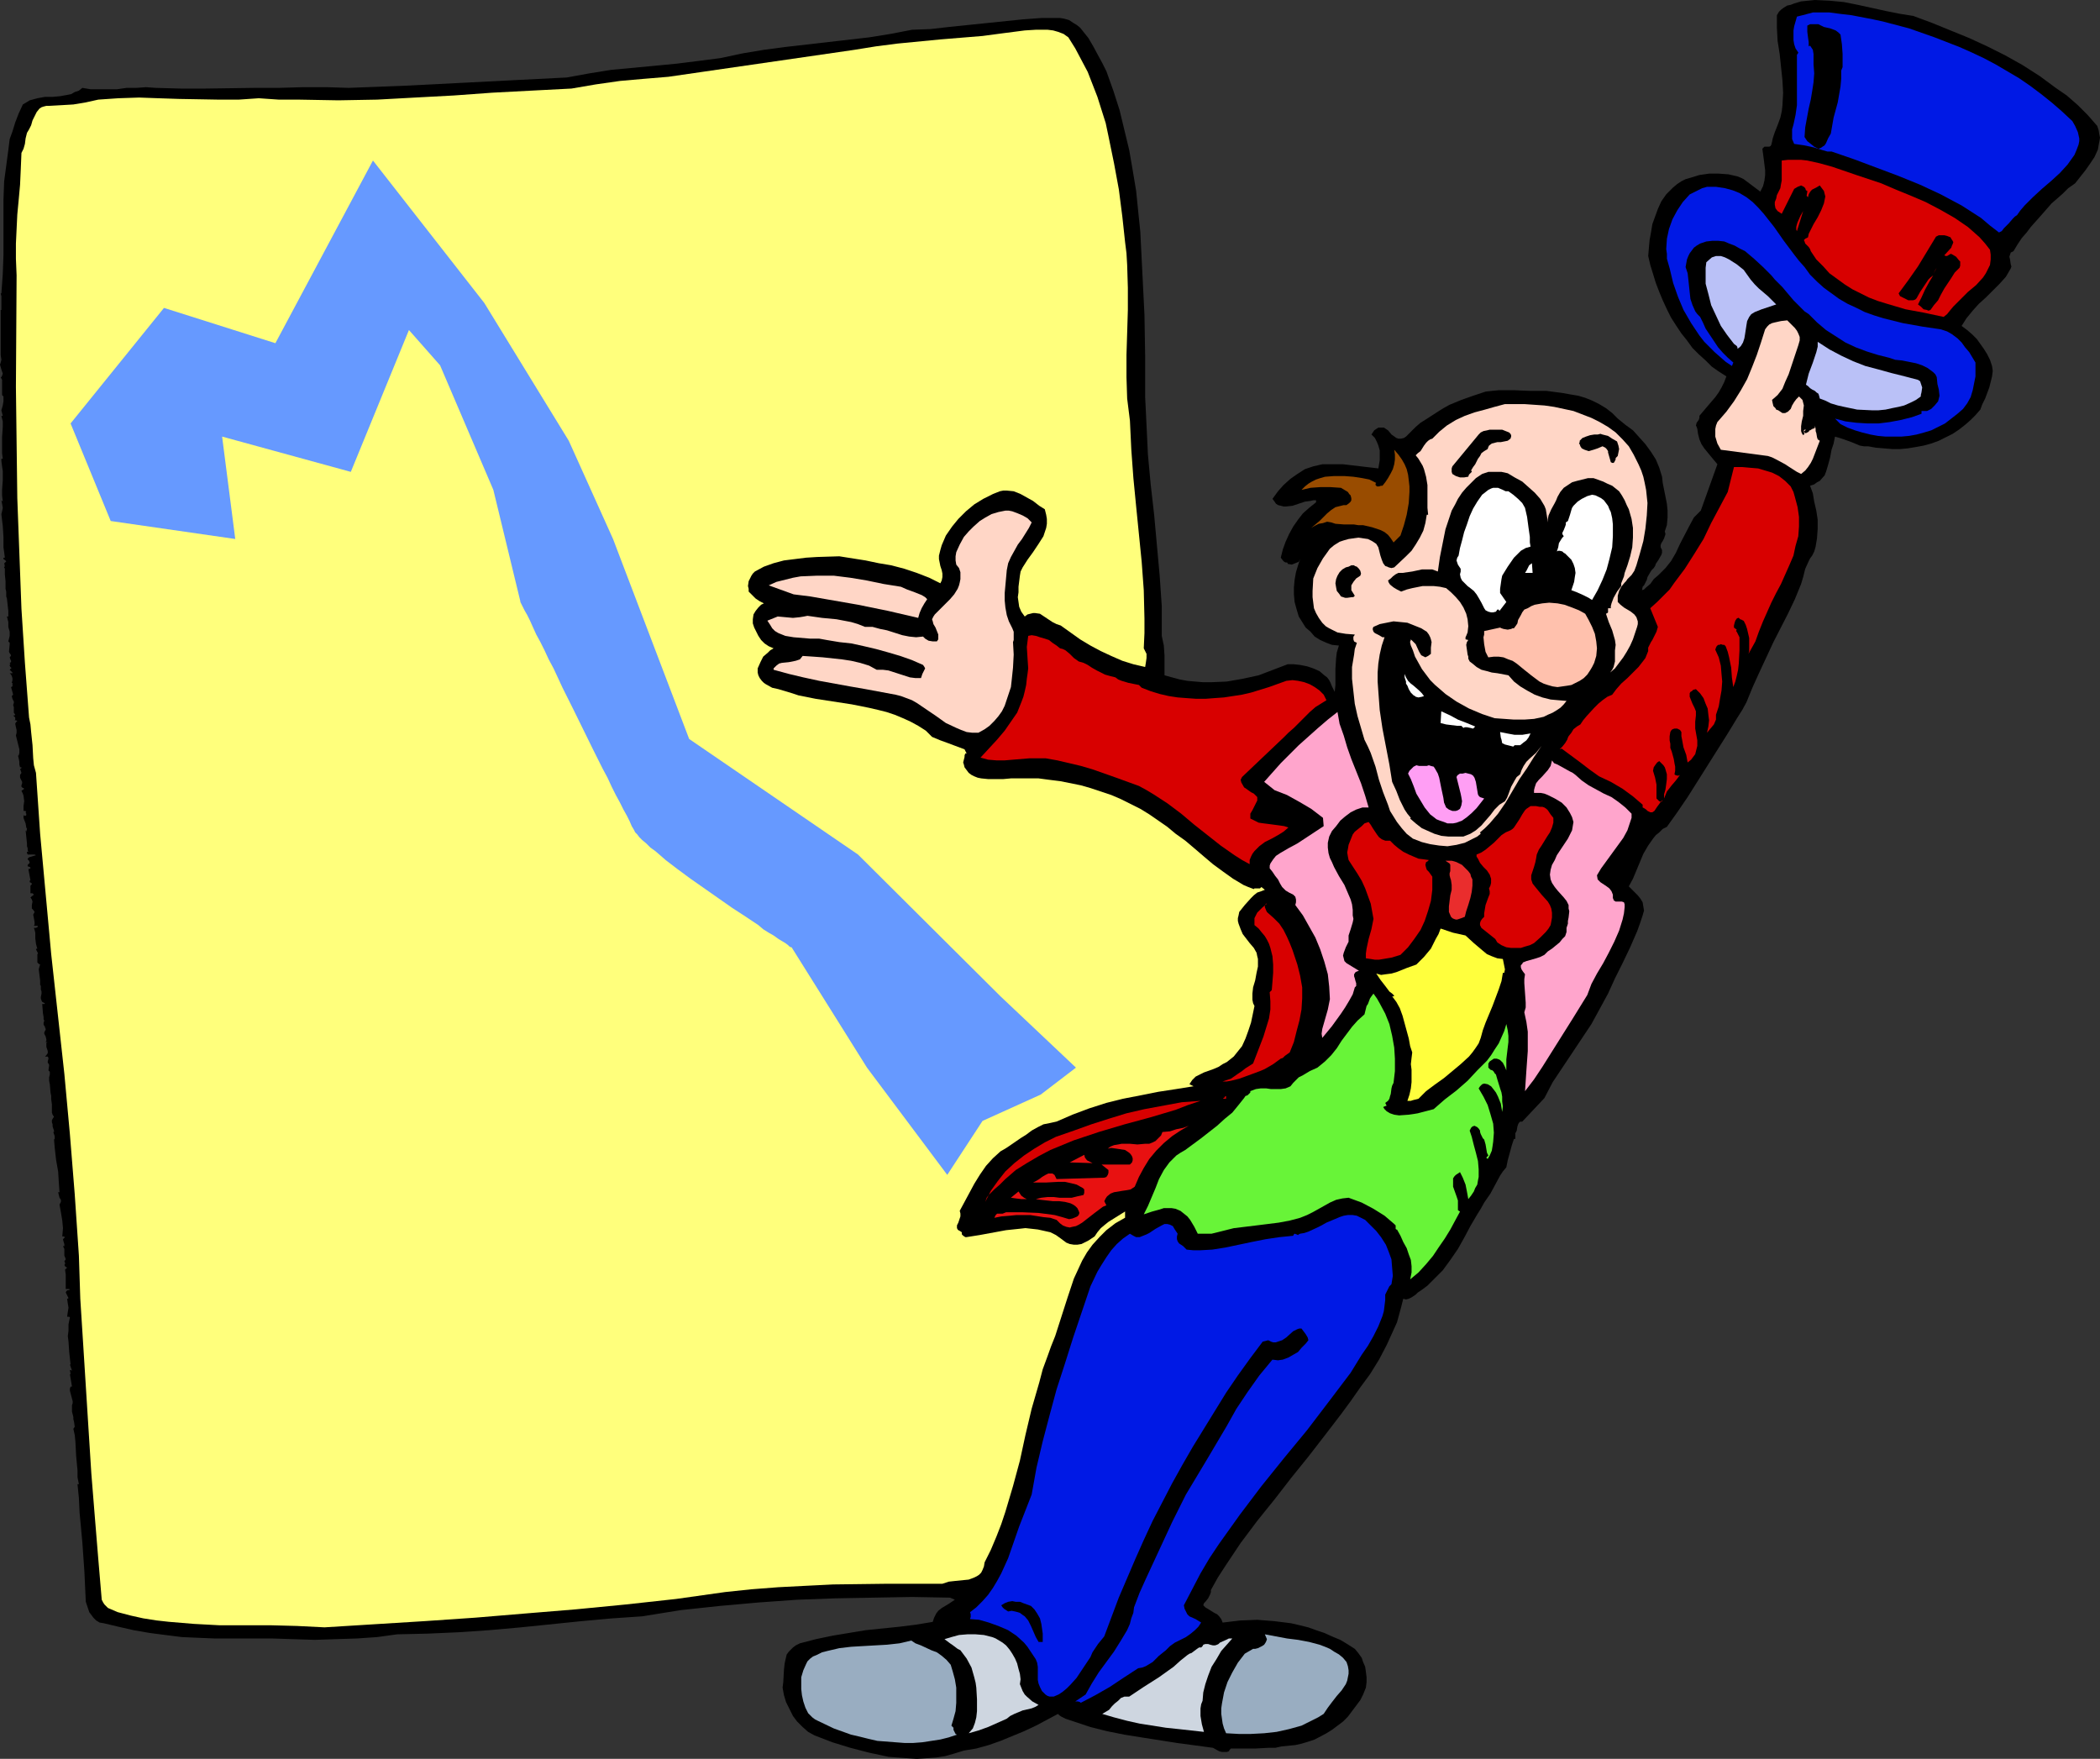 <?xml version="1.0" encoding="UTF-8" standalone="no"?>
<svg
   version="1.0"
   width="129.766mm"
   height="108.683mm"
   id="svg51"
   sodipodi:docname="Presenter 47.wmf"
   xmlns:inkscape="http://www.inkscape.org/namespaces/inkscape"
   xmlns:sodipodi="http://sodipodi.sourceforge.net/DTD/sodipodi-0.dtd"
   xmlns="http://www.w3.org/2000/svg"
   xmlns:svg="http://www.w3.org/2000/svg">
  <rect width="100%" height="100%" fill="#333333" stroke="none"/>
  <sodipodi:namedview
     id="namedview51"
     pagecolor="#ffffff"
     bordercolor="#000000"
     borderopacity="0.25"
     inkscape:showpageshadow="2"
     inkscape:pageopacity="0.0"
     inkscape:pagecheckerboard="0"
     inkscape:deskcolor="#d1d1d1"
     inkscape:document-units="mm" />
  <defs
     id="defs1">
    <pattern
       id="WMFhbasepattern"
       patternUnits="userSpaceOnUse"
       width="6"
       height="6"
       x="0"
       y="0" />
  </defs>
  <path
     style="fill:#000000;fill-opacity:1;fill-rule:evenodd;stroke:none"
     d="M 0.323,88.069 0.485,87.746 0.646,87.261 0.323,86.291 0,85.16 0.162,84.675 0.323,84.029 0.162,82.898 V 81.605 80.151 78.535 75.464 72.394 H 0.323 V 70.94 70.617 69.809 69.162 L 0.162,68.516 H 0.323 L 0.646,63.991 0.808,59.628 V 51.064 46.701 L 0.97,42.338 1.293,39.914 1.616,37.49 1.939,35.066 2.262,32.48 2.909,30.703 3.555,28.602 4.363,26.501 5.333,24.401 l 0.808,-0.485 0.808,-0.485 1.778,-0.485 1.778,-0.323 h 1.778 l 1.778,-0.162 1.778,-0.323 0.808,-0.162 0.808,-0.485 0.97,-0.323 0.808,-0.646 1.939,0.323 h 1.939 2.101 2.101 l 2.262,-0.323 h 2.262 l 2.262,-0.162 2.262,0.162 5.818,0.162 h 5.818 l 11.474,-0.162 h 5.656 L 70.781,20.361 h 5.494 l 5.171,0.162 12.766,-0.485 12.766,-0.646 12.605,-0.646 12.766,-0.646 5.333,-0.97 5.01,-0.808 10.342,-0.97 5.01,-0.485 5.171,-0.646 5.01,-0.646 5.333,-1.131 4.848,-0.808 4.848,-0.646 9.858,-1.131 9.858,-1.131 5.01,-0.808 5.01,-0.97 4.363,-0.162 4.202,-0.485 17.291,-1.778 4.363,-0.323 h 4.363 l 0.97,0.162 1.131,0.323 0.97,0.646 0.808,0.485 0.808,0.646 0.646,0.808 1.293,1.616 1.131,1.939 1.131,2.101 0.97,1.778 0.97,1.939 1.616,4.525 1.454,4.525 1.131,4.686 1.131,4.686 0.808,4.686 0.808,4.848 0.485,4.848 0.485,4.686 0.485,9.696 0.485,9.696 0.162,9.696 v 9.534 l 0.162,3.232 0.162,3.393 0.323,6.787 0.646,6.949 0.808,7.11 0.646,7.11 0.646,7.11 0.485,7.11 v 3.393 3.555 l 0.485,2.262 0.162,2.424 v 2.262 2.262 l 1.778,0.485 1.778,0.485 1.778,0.323 1.778,0.162 1.939,0.162 h 1.778 l 3.717,-0.162 3.717,-0.646 3.717,-0.808 3.394,-1.293 3.394,-1.293 h 1.454 l 1.454,0.162 1.616,0.323 1.454,0.485 1.454,0.646 1.131,0.97 0.646,0.485 0.485,0.646 0.323,0.646 0.323,0.808 0.646,1.293 0.162,-1.616 v -1.131 -2.586 l 0.162,-2.586 0.162,-1.293 0.485,-1.616 -1.616,-0.162 -1.293,-0.485 -1.454,-0.646 -1.293,-0.808 -0.97,-1.131 -1.131,-0.97 -0.808,-1.293 -0.808,-1.293 -0.485,-1.616 -0.485,-1.778 -0.162,-1.778 v -1.616 l 0.162,-1.778 0.323,-1.778 0.485,-1.616 0.485,-1.454 -0.323,0.646 -0.808,0.323 -0.808,0.323 -0.97,-0.162 v -0.162 l -0.162,-0.162 h -0.323 l -0.323,-0.162 -0.323,-0.323 -0.485,-0.646 0.485,-1.939 0.646,-1.778 0.808,-1.778 0.97,-1.778 1.131,-1.616 1.131,-1.454 1.454,-1.293 1.616,-1.293 v -0.485 h -0.646 l -0.646,0.162 -1.293,0.162 -1.454,0.485 -1.454,0.485 -1.454,0.162 h -0.646 l -0.646,-0.162 -0.646,-0.162 -0.485,-0.323 -0.323,-0.485 -0.485,-0.646 1.293,-1.778 1.293,-1.454 1.616,-1.454 1.616,-1.131 1.778,-1.131 1.939,-0.646 2.101,-0.485 h 2.101 2.747 l 2.747,0.323 2.747,0.323 2.747,0.323 0.162,-0.97 0.162,-0.97 v -1.131 -1.131 l -0.323,-1.131 -0.323,-0.808 -0.485,-0.97 -0.808,-0.808 0.323,-0.485 0.323,-0.485 0.485,-0.323 0.485,-0.323 h 0.646 0.646 l 0.485,0.323 0.485,0.323 0.808,0.97 1.131,0.808 0.485,0.162 h 0.646 l 0.646,-0.162 0.485,-0.323 1.131,-1.131 1.131,-1.131 1.131,-0.97 1.293,-0.808 2.747,-1.778 1.293,-0.808 1.454,-0.808 2.747,-1.131 2.747,-0.97 2.909,-0.97 1.454,-0.162 1.616,-0.162 h 3.555 l 3.878,0.162 h 3.717 l 3.717,0.485 1.778,0.323 1.939,0.323 1.616,0.485 1.616,0.646 1.616,0.808 1.616,0.97 1.454,1.131 1.293,1.293 1.778,1.454 1.778,1.293 1.454,1.616 1.454,1.616 1.293,1.778 1.131,1.778 0.808,1.939 0.646,2.101 0.162,1.454 0.323,1.616 0.646,3.232 0.162,1.616 v 1.616 l -0.162,1.778 -0.485,1.454 0.162,0.646 -0.162,0.485 -0.162,0.485 -0.323,0.646 -0.323,0.485 -0.162,0.485 v 0.485 l 0.323,0.646 v 0.646 l -0.162,0.485 -0.646,1.131 -0.646,0.97 -0.162,0.485 -0.323,0.485 -0.485,0.485 -0.323,0.485 -0.646,1.131 -0.162,0.646 -0.323,0.646 -0.323,0.646 -0.323,0.323 -0.162,0.808 0.485,-0.162 0.485,-0.485 0.97,-0.808 0.808,-1.131 1.131,-0.97 0.808,-0.808 0.808,-0.808 1.293,-1.616 1.131,-1.939 0.97,-2.101 2.101,-4.04 1.131,-2.101 0.808,-0.808 0.808,-0.808 3.878,-10.827 -1.616,-1.939 -1.454,-1.778 -0.646,-0.97 -0.485,-1.131 -0.323,-1.293 -0.162,-1.131 -0.162,-0.485 -0.162,-0.323 0.162,-0.646 0.485,-0.646 0.162,-0.485 v -0.485 l 1.778,-2.101 1.939,-2.262 0.808,-1.131 0.646,-1.131 0.646,-1.293 0.485,-1.293 -1.778,-1.131 -1.616,-1.131 -1.454,-1.454 -1.616,-1.454 -1.454,-1.454 -1.293,-1.778 -1.293,-1.616 -1.293,-1.939 -1.131,-1.778 -0.97,-1.939 -0.97,-2.101 -0.808,-1.939 -0.808,-2.101 -0.646,-2.101 -0.646,-2.101 -0.485,-2.101 0.162,-1.939 0.162,-1.778 0.323,-1.778 0.323,-1.939 0.646,-1.778 0.646,-1.778 0.808,-1.778 1.131,-1.616 0.808,-0.808 0.808,-0.808 0.97,-0.808 0.97,-0.646 0.97,-0.485 1.131,-0.323 2.101,-0.646 2.262,-0.323 h 2.262 l 2.262,0.162 2.101,0.485 0.808,0.323 0.646,0.323 1.293,0.97 1.293,0.97 1.293,0.97 0.646,-1.293 0.323,-1.293 0.162,-1.293 v -1.131 l -0.323,-2.586 -0.323,-2.424 0.323,-0.323 0.162,-0.162 h 0.646 0.485 l 0.323,-0.162 0.162,-0.323 0.162,-0.646 0.162,-0.808 0.485,-1.454 0.323,-0.808 0.323,-0.808 0.646,-1.778 0.323,-1.454 0.162,-1.293 0.162,-3.07 -0.162,-2.909 -0.323,-3.07 -0.323,-3.07 -0.485,-3.07 -0.162,-3.07 V 3.555 l 0.485,-0.808 0.485,-0.485 0.646,-0.485 0.808,-0.485 0.808,-0.162 0.808,-0.323 1.616,-0.485 1.616,-0.162 L 423.876,0 l 3.394,0.162 3.394,0.323 3.232,0.646 6.626,1.454 3.232,0.646 3.07,0.485 4.363,1.616 4.363,1.778 4.363,1.778 4.202,1.939 4.202,2.101 4.04,2.262 4.04,2.586 3.717,2.747 2.586,1.778 2.586,2.262 2.262,2.262 2.262,2.586 0.323,0.97 0.162,0.97 0.162,0.808 -0.162,0.97 -0.162,0.808 -0.162,0.97 -0.808,1.778 -0.97,1.454 -1.131,1.616 -2.424,3.07 -1.616,1.131 -1.293,1.293 -2.586,2.262 -2.262,2.586 -1.293,1.454 -1.293,1.454 -0.97,1.293 -1.131,1.293 -0.97,1.454 -0.97,1.616 -0.646,0.323 -0.162,0.485 -0.162,0.485 0.162,0.646 0.162,1.131 0.162,0.485 -0.162,0.485 -1.131,1.939 -1.454,1.616 -1.616,1.616 -1.616,1.616 -1.616,1.454 -1.454,1.616 -1.454,1.778 -1.131,1.778 1.293,0.97 1.131,0.97 1.131,1.131 0.808,1.131 0.808,1.131 0.808,1.293 0.646,1.293 0.485,1.454 0.162,1.131 -0.162,1.293 -0.323,1.293 -0.323,1.293 -0.97,2.586 -0.646,1.293 -0.485,1.293 -1.131,1.293 -1.131,1.131 -1.293,1.131 -1.454,1.131 -1.454,0.97 -1.616,0.808 -1.616,0.808 -1.778,0.646 -1.778,0.485 -1.778,0.323 -1.939,0.323 -1.778,0.162 h -1.778 l -1.939,-0.162 -1.939,-0.162 -1.778,-0.323 h -0.97 l -0.97,-0.162 -1.939,-0.808 -1.778,-0.646 -0.97,-0.323 -1.131,-0.323 -0.323,1.616 -0.485,1.454 -0.323,1.778 -0.485,1.778 -0.485,1.616 -0.323,0.808 -1.131,1.293 -0.646,0.323 -0.646,0.485 -0.97,0.323 0.646,1.778 0.323,1.939 0.485,2.101 0.323,2.101 v 2.101 l -0.162,2.262 -0.323,1.939 -0.323,1.131 -0.485,0.97 -0.485,0.646 -0.323,0.646 -0.808,1.778 -0.485,1.939 -0.485,1.616 -1.454,3.555 -1.616,3.393 -3.394,6.625 -3.232,6.949 -1.616,3.555 -1.454,3.555 -0.97,1.778 -1.131,1.778 -2.262,3.717 -4.686,7.433 -4.686,7.433 -2.424,3.555 -2.424,3.393 -0.97,0.485 -0.808,0.808 -0.808,0.646 -0.646,0.808 -1.131,1.616 -1.131,1.939 -1.616,3.878 -0.808,1.939 -0.97,1.778 1.454,1.454 0.646,0.646 0.646,0.808 0.485,0.808 0.162,0.97 0.162,0.97 -0.323,1.131 -0.646,1.939 -0.646,1.778 -1.616,3.717 -1.778,3.717 -1.778,3.555 -1.616,3.555 -1.939,3.555 -1.939,3.555 -2.262,3.393 -2.262,3.393 -2.262,3.393 -2.262,3.393 -1.939,3.717 -5.171,5.494 h -0.485 l -0.323,0.323 -0.162,0.323 -0.162,0.485 -0.162,0.97 -0.162,0.323 -0.162,0.323 v 1.293 h -0.323 l -0.485,1.454 -0.485,1.778 -0.485,1.778 -0.323,1.616 -0.808,0.97 -0.646,0.97 -1.131,2.101 -1.131,2.101 -1.454,2.101 -0.808,1.454 -0.808,1.293 -1.616,2.747 -1.454,2.747 -1.454,2.586 -1.778,2.586 -1.778,2.424 -1.131,1.131 -1.131,1.131 -1.293,1.293 -1.293,0.97 -0.97,0.646 -0.485,0.485 -0.485,0.323 -0.485,0.323 -0.646,0.323 -0.646,0.162 -0.646,-0.162 -0.485,1.939 -0.485,1.778 -0.485,1.778 -0.808,1.778 -1.616,3.555 -1.778,3.393 -2.101,3.393 -2.262,3.07 -2.262,3.232 -2.262,3.07 -3.717,4.848 -3.878,5.009 -4.04,5.009 -3.878,5.009 -4.04,5.009 -3.878,5.171 -3.555,5.333 -1.778,2.747 -1.616,2.909 v 0.485 l -0.162,0.485 -0.485,0.97 -0.646,0.808 -0.323,0.323 -0.162,0.485 0.485,0.485 0.808,0.485 1.293,0.808 0.646,0.323 0.485,0.485 0.485,0.646 0.323,0.808 4.04,-0.485 4.04,-0.162 4.04,0.323 3.878,0.485 2.101,0.485 1.939,0.485 1.778,0.646 1.939,0.646 1.778,0.808 1.939,0.808 1.616,0.97 1.778,1.131 0.808,0.97 0.808,1.131 0.323,0.97 0.485,1.131 0.162,1.131 0.162,1.293 v 1.131 l -0.162,1.293 -0.646,1.616 -0.646,1.293 -0.97,1.293 -0.97,1.293 -0.97,1.293 -1.131,1.131 -1.293,0.97 -1.293,0.97 -1.293,0.808 -2.747,1.454 -1.454,0.485 -1.616,0.485 -1.454,0.323 -1.616,0.162 -1.616,0.162 -1.454,0.323 h -1.616 l -2.909,0.162 h -5.818 l -0.323,0.323 -0.162,0.323 -0.485,0.162 h -0.323 -0.808 l -0.646,-0.162 -1.454,-0.808 -8.403,-1.131 -8.242,-1.293 -4.04,-0.646 -4.04,-0.808 -3.878,-0.97 -3.878,-1.293 -0.97,-0.323 -0.485,-0.162 -0.485,-0.162 -0.97,-0.485 -0.485,-0.323 -0.323,-0.323 -5.171,2.747 -2.747,1.293 -2.747,1.131 -2.747,1.131 -2.747,0.97 -2.909,0.808 -2.909,0.485 -2.101,0.646 -2.262,0.646 -2.101,0.323 -2.262,0.162 -2.262,0.162 -2.262,-0.162 -2.262,-0.162 -2.101,-0.162 -4.525,-0.97 -4.363,-1.131 -4.202,-1.293 -4.202,-1.616 -1.454,-0.808 -1.293,-1.131 -1.293,-1.293 -0.97,-1.293 -0.808,-1.616 -0.808,-1.616 -0.485,-1.616 -0.323,-1.778 0.162,-1.293 0.162,-2.909 0.162,-1.454 0.323,-1.454 0.162,-0.646 0.485,-0.646 0.485,-0.485 0.485,-0.485 0.646,-0.485 0.97,-0.485 3.717,-0.97 3.878,-0.808 3.878,-0.646 3.878,-0.646 7.918,-0.808 3.878,-0.485 3.878,-0.646 0.323,-0.97 0.485,-0.97 0.485,-0.646 0.808,-0.646 1.616,-0.97 1.454,-0.97 -1.131,-0.485 -8.888,-0.162 -9.05,0.162 -8.888,0.162 -8.888,0.323 -9.05,0.646 -9.05,0.808 -9.05,0.97 -9.05,1.454 -7.11,0.485 -7.11,0.646 -14.221,1.454 -7.272,0.646 -7.11,0.485 -7.272,0.323 -7.11,0.162 -4.686,0.646 -4.686,0.323 -5.01,0.162 -4.848,0.162 -10.019,-0.323 h -4.848 -4.848 -3.717 l -3.878,-0.162 -3.717,-0.162 -3.878,-0.485 -3.717,-0.485 -3.717,-0.646 -3.555,-0.808 -3.394,-0.808 -0.97,-0.162 -0.808,-0.485 -0.646,-0.646 -0.485,-0.646 -0.485,-0.646 -0.323,-0.97 -0.485,-1.454 -0.162,-3.393 -0.162,-3.555 -0.485,-6.949 -0.646,-6.949 -0.162,-3.393 -0.323,-3.232 h 0.323 l -0.323,-1.616 v -1.616 l -0.323,-3.393 -0.162,-3.232 -0.162,-1.616 -0.323,-1.454 0.323,-0.485 -0.162,-1.131 -0.162,-0.646 v -0.485 l -0.323,-1.293 v -1.454 l 0.162,-0.485 v -0.485 l -0.646,-2.424 v -0.485 l 0.162,-0.485 h 0.323 l -0.485,-2.909 h 0.162 l -0.162,-0.97 h 0.162 l 0.323,0.162 -0.485,-1.454 h 0.162 l -0.162,-1.454 -0.162,-1.454 -0.162,-2.424 -0.162,-1.293 0.162,-1.293 v -1.454 l 0.323,-1.616 -0.162,-0.162 h -0.485 l 0.162,-1.131 0.162,-0.97 -0.162,-0.97 -0.162,-1.131 h 0.162 l 0.162,-0.162 -0.323,-0.646 -0.162,-0.323 -0.162,-0.323 0.162,-0.323 0.162,-0.162 0.646,-0.162 -0.162,-0.162 h -0.808 v -2.424 -0.97 l -0.162,-1.131 0.485,-0.485 -0.323,-0.162 -0.162,-0.162 -0.162,-0.323 0.162,-0.162 v -0.323 l -0.162,-0.323 0.323,-0.485 -0.162,-0.485 -0.162,-0.323 v -1.293 -0.323 l -0.323,-0.646 h 0.323 v -0.162 -0.323 l -0.162,-0.485 -0.162,-0.646 0.162,-0.162 0.323,-0.323 -0.323,-0.162 h -0.323 l 0.162,-1.939 -0.162,-1.778 -0.323,-1.939 -0.323,-1.778 0.162,-0.323 0.162,-0.323 v 0 -0.485 l -0.323,-0.485 -0.162,-0.646 -0.162,-0.646 h 0.323 l -0.162,-2.262 -0.162,-2.586 -0.485,-2.747 -0.323,-2.909 -0.162,-1.939 0.162,0.162 v -0.323 -0.485 l -0.162,-0.485 -0.162,-0.485 h 0.162 v -0.323 l -0.162,-0.485 -0.162,-0.485 v -0.485 l -0.162,-0.485 v -0.485 l 0.162,-0.323 0.323,-0.485 -0.323,-0.485 -0.162,-0.485 v -0.97 -0.97 l -0.162,-1.131 v -0.808 l -0.162,-0.808 -0.162,-1.939 -0.162,-0.808 v -0.808 l 0.162,-0.646 v -0.646 l -0.162,-0.162 -0.162,-0.162 0.162,-1.131 v -0.162 l -0.162,-0.323 -0.162,-0.162 v -0.323 l 0.162,-0.646 v -0.162 l -0.162,-0.323 h -0.162 -0.485 l 0.162,-0.162 0.162,-0.162 0.323,-0.485 v -0.485 l -0.323,-0.97 v -0.485 -0.485 l 0.323,-0.162 h 0.162 -0.646 l 0.162,-0.323 v -0.323 l -0.162,-0.646 -0.323,-0.646 v -0.323 l 0.162,-0.323 0.162,-0.323 v -0.162 l -0.162,-0.323 v -0.162 l -0.323,-0.485 v -0.485 l 0.162,-0.485 -0.162,-0.323 v -0.485 l -0.162,-0.97 -0.162,-2.101 h 0.162 0.162 0.162 l 0.162,-0.162 -0.646,-0.323 -0.162,-0.323 -0.162,-0.485 v -0.323 l 0.162,-0.808 v -0.485 l -0.162,-0.485 v -0.323 -0.162 -0.323 l -0.162,-0.323 v -0.485 -0.485 L 9.211,227.686 9.05,226.393 9.211,225.747 9.373,225.262 9.05,225.101 8.888,224.939 8.726,224.777 v -1.939 l 0.162,-0.162 v 0 l -0.323,-0.646 -0.162,-0.323 0.162,-0.162 H 8.726 L 8.565,221.061 8.403,220.414 8.242,219.122 v -1.293 L 8.08,217.183 7.918,216.698 h 0.485 l 0.323,-0.162 0.162,-0.162 -0.162,-0.162 H 7.918 l 0.162,-0.323 v -0.485 L 7.918,214.435 7.757,213.627 7.918,213.304 8.08,212.981 7.757,212.496 7.434,212.173 v -0.808 l 0.162,-0.808 -0.162,-0.485 -0.323,-0.485 0.808,-0.646 -0.162,-0.162 -0.162,-0.162 H 7.11 v -2.101 0.162 0.162 l 0.323,-0.323 v -0.162 l -0.162,-0.162 -0.323,-0.162 v -0.323 l 0.162,-0.162 v 0 l -0.485,-2.586 h 0.162 l 0.323,-0.162 v -0.162 l -0.162,-0.162 -0.485,-0.162 v -0.323 l 0.162,-0.162 0.162,-0.162 0.162,-0.162 -0.162,-0.485 -0.323,-0.323 v -0.162 l 0.323,-0.323 1.616,-0.485 -0.323,-0.162 H 7.757 7.434 7.11 6.787 6.464 l -0.162,-0.323 v -0.323 h 0.323 l -0.162,-0.323 v -0.485 l -0.162,-0.485 v -0.646 l -0.323,-3.07 0.162,0.323 0.162,-0.646 -0.162,-0.323 -0.162,-0.97 -0.323,-0.808 -0.162,-0.485 v -0.646 l 0.162,0.162 h 0.323 l 0.162,-0.162 v -0.323 l -0.162,-0.162 0.162,-0.323 H 5.979 v -0.162 H 5.494 v -0.485 -0.646 l 0.162,-1.131 -0.162,-1.293 -0.162,-0.485 -0.323,-0.646 0.646,-0.485 -0.162,-0.162 H 5.333 l -0.162,-0.162 -0.162,-0.162 v -0.323 l 0.162,-0.485 v -0.323 l -0.323,-0.646 -0.162,-0.323 v -0.323 -0.323 l 0.323,-0.485 -0.323,-0.97 h 0.162 l 0.162,-0.162 v -0.162 H 4.848 4.363 4.686 l -0.162,-0.646 v -0.646 l -0.162,-0.808 -0.162,-0.646 h 0.162 l 0.162,-0.646 v -0.808 l -0.323,-1.293 -0.323,-1.293 -0.162,-0.646 0.162,-0.646 v -0.323 -0.323 l -0.162,-0.646 -0.162,-0.808 0.162,-0.323 0.323,-0.323 -0.323,-0.162 H 3.394 L 3.555,168.058 v -0.162 -0.323 l -0.485,-0.485 h 0.162 0.162 l 0.162,-0.162 -0.323,-0.485 v -0.646 -0.646 l -0.162,-0.485 0.162,-0.485 v -0.323 l -0.323,-0.646 -0.162,-0.646 0.162,-0.162 0.162,-0.162 -0.485,-1.778 0.323,-0.162 v -0.323 -0.485 H 2.747 l 0.162,-0.646 v -0.485 l -0.162,-0.485 -0.162,-0.323 -0.323,-0.323 h 0.646 v -0.162 l -0.646,-0.646 0.485,-0.485 H 2.586 l -0.162,-0.162 -0.162,-0.323 v -0.162 l 0.162,-0.162 -0.162,-0.323 0.323,-0.162 v -0.323 l -0.162,-0.323 -0.162,-0.485 0.162,-0.162 0.162,-0.323 -0.323,-0.485 -0.162,-0.323 0.162,-1.778 v -0.323 l -0.323,-0.323 0.162,-0.646 0.162,-0.646 v -0.97 l -0.323,-1.131 v -1.131 l -0.323,-1.293 h 0.323 v -1.293 L 1.778,141.233 1.616,139.779 1.454,139.294 v -0.485 -0.646 l -0.162,-0.646 v -1.778 l -0.162,-1.616 v -1.454 H 0.97 v -0.323 h 0.162 l -0.162,-0.97 0.162,0.162 0.162,-0.323 h 0.162 l -0.162,-0.323 -0.485,-0.323 v -0.323 H 1.131 l -0.162,-1.293 -0.162,-1.131 v -2.424 l -0.162,-2.586 -0.162,-1.293 -0.162,-1.454 0.162,-0.646 0.162,-0.808 -0.162,-0.97 -0.162,-0.808 0.323,0.323 -0.162,-1.454 v -1.293 l 0.162,-2.262 v -2.101 l -0.162,-1.131 -0.162,-1.293 v -0.485 h 0.323 l -0.162,-1.293 v -1.293 -2.424 L 0.646,99.704 V 98.411 L 0.323,97.118 H 0.646 L 0.485,96.472 0.323,95.825 0.646,94.694 0.808,93.725 V 93.24 92.593 L 0.485,92.27 V 91.624 90.654 89.362 88.715 L 0.162,88.069 Z"
     id="path1" />
  <path
     style="fill:#ffff7c;fill-opacity:1;fill-rule:evenodd;stroke:none"
     d="m 5.01,35.712 0.485,-0.97 0.323,-1.131 0.162,-1.293 0.323,-1.293 0.485,-0.808 0.485,-0.97 0.323,-1.131 0.485,-0.97 0.485,-0.97 0.646,-0.808 0.485,-0.323 0.485,-0.162 0.646,-0.162 h 0.646 l 2.909,-0.162 2.747,-0.162 2.909,-0.485 2.909,-0.646 4.686,-0.323 4.848,-0.162 4.525,0.162 4.848,0.162 9.211,0.162 h 4.686 l 4.686,-0.323 4.686,0.323 h 4.686 l 9.211,0.162 9.05,-0.162 8.888,-0.485 9.05,-0.485 8.888,-0.646 9.211,-0.485 9.373,-0.485 5.656,-0.97 5.656,-0.808 5.494,-0.485 5.818,-0.485 43.47,-6.302 5.01,-0.808 5.01,-0.646 5.01,-0.485 5.01,-0.485 9.858,-0.808 4.848,-0.646 5.01,-0.646 2.586,-0.162 h 2.747 l 1.293,0.162 1.131,0.323 1.293,0.485 1.131,0.808 1.616,2.586 1.454,2.747 1.454,2.747 1.131,2.909 1.131,2.909 0.97,3.07 0.97,3.07 0.646,3.07 1.293,6.302 1.131,6.141 0.808,6.302 0.646,5.979 0.323,2.586 0.162,2.747 0.162,5.333 v 5.171 l -0.162,5.333 -0.162,5.171 v 5.171 l 0.162,5.009 0.323,2.586 0.323,2.586 0.323,6.787 0.485,6.625 0.646,6.625 0.646,6.464 0.646,6.464 0.485,6.625 0.162,6.625 v 3.393 l -0.162,3.555 0.323,0.646 0.323,0.646 v 0.97 l -0.162,1.131 -0.162,0.97 -2.747,-0.646 -2.586,-0.808 -2.586,-1.131 -2.424,-1.131 -2.424,-1.293 -2.424,-1.454 -2.262,-1.616 -2.262,-1.616 -0.97,-0.323 -0.97,-0.485 -0.97,-0.646 -0.97,-0.646 -0.97,-0.646 -1.131,-0.162 h -0.485 l -0.646,0.162 -0.646,0.162 -0.646,0.485 -0.808,-1.131 -0.485,-1.131 -0.162,-1.131 -0.162,-1.131 0.162,-1.131 v -1.293 l 0.162,-1.293 0.162,-1.293 0.162,-0.97 0.485,-0.97 1.131,-1.778 1.293,-1.778 1.293,-1.939 1.131,-1.778 0.323,-0.97 0.323,-0.97 0.162,-0.97 v -1.131 l -0.162,-0.97 -0.323,-1.293 -1.293,-0.808 -1.454,-1.131 -1.454,-0.808 -1.454,-0.808 -1.616,-0.646 -1.616,-0.162 h -0.808 l -0.808,0.162 -0.808,0.323 -0.808,0.323 -2.262,1.131 -2.101,1.293 -1.939,1.616 -1.778,1.778 -1.454,1.778 -1.454,2.101 -0.485,1.131 -0.485,1.131 -0.323,1.131 -0.323,1.293 v 0.808 l 0.162,0.808 0.162,0.808 0.323,0.97 0.162,0.808 v 0.808 l -0.162,0.808 -0.323,0.646 -2.586,-1.293 -2.909,-1.131 -2.909,-0.97 -3.07,-0.808 -2.909,-0.485 -3.07,-0.646 -6.141,-0.97 -5.171,0.162 -2.586,0.162 -2.586,0.323 -2.586,0.323 -2.424,0.646 -2.262,0.808 -2.101,1.131 -0.485,0.485 -0.323,0.485 -0.646,1.293 -0.162,1.131 0.162,0.646 v 0.646 l 0.97,0.97 0.646,0.646 0.97,0.646 0.97,0.485 -0.323,0.162 -0.323,0.162 -0.646,0.646 -0.646,0.808 -0.485,0.808 -0.162,1.131 v 0.97 l 0.323,0.97 0.485,0.97 0.485,0.97 0.646,0.97 0.808,0.808 0.97,0.646 1.131,0.485 -0.808,0.485 -0.485,0.485 -1.131,0.97 -0.646,1.293 -0.646,1.454 v 0.97 l 0.162,0.646 0.323,0.646 0.485,0.646 0.485,0.485 0.485,0.323 1.454,0.808 1.454,0.323 1.616,0.485 1.616,0.485 1.454,0.485 4.04,0.808 4.202,0.646 4.202,0.646 4.04,0.808 2.101,0.485 1.939,0.485 1.939,0.646 1.939,0.808 1.778,0.808 1.778,0.97 1.778,1.131 1.454,1.454 1.939,0.808 1.778,0.646 3.878,1.454 0.485,0.97 h -0.323 l -0.162,0.485 v 0.323 l -0.162,0.646 -0.162,0.646 0.162,0.485 0.162,0.646 0.485,0.646 0.485,0.646 0.646,0.485 0.646,0.323 0.808,0.323 0.808,0.162 1.616,0.162 h 1.778 1.778 l 1.778,-0.162 h 1.616 2.424 2.424 l 2.424,0.323 2.586,0.323 2.424,0.485 2.424,0.485 2.262,0.646 2.424,0.808 2.424,0.808 2.262,0.97 2.262,1.131 2.262,1.131 2.101,1.293 2.101,1.454 2.101,1.454 1.939,1.616 2.262,1.616 2.101,1.778 2.262,1.939 2.101,1.778 2.424,1.778 2.262,1.616 2.424,1.454 1.131,0.485 1.293,0.485 0.162,-0.162 h 0.323 0.323 0.485 0.162 l 0.323,-0.323 0.808,0.646 -0.808,0.323 -0.97,0.323 -0.808,0.646 -0.646,0.646 -1.454,1.616 -1.293,1.616 -0.162,0.808 -0.162,0.646 v 0.646 l 0.162,0.646 0.485,1.293 0.485,1.131 1.616,2.101 0.97,1.131 0.646,1.131 0.162,0.808 0.162,0.646 v 1.778 l -0.323,1.454 -0.323,1.778 -0.485,1.616 -0.162,1.454 v 0.808 0.646 l 0.162,0.808 0.323,0.646 -0.808,3.878 -0.646,1.939 -0.646,1.778 -0.808,1.778 -1.293,1.616 -0.646,0.808 -0.808,0.646 -0.808,0.646 -0.97,0.485 -0.97,0.646 -1.131,0.485 -2.262,0.808 -0.97,0.485 -0.97,0.485 -0.808,0.808 -0.646,0.97 0.97,0.485 -4.04,0.646 -4.202,0.646 -4.04,0.808 -4.202,0.808 -3.878,0.97 -4.04,1.293 -3.878,1.454 -3.717,1.616 -1.454,0.323 -1.616,0.323 -1.293,0.646 -1.454,0.808 -1.293,0.97 -1.293,0.808 -2.586,1.778 -0.97,0.646 -1.131,0.646 -1.778,1.616 -1.616,1.778 -1.454,2.101 -1.293,2.101 -1.131,2.101 -1.131,2.101 -1.131,2.101 0.162,0.646 v 0.646 l -0.485,1.454 -0.323,0.646 v 0.646 l 0.162,0.323 0.162,0.162 0.323,0.162 0.485,0.323 v 0.485 l 0.323,0.323 0.485,0.323 h 0.323 l 3.07,-0.485 6.141,-1.131 3.07,-0.323 1.454,-0.162 1.454,0.162 1.454,0.162 1.454,0.323 1.454,0.323 1.293,0.646 1.131,0.808 1.293,0.97 0.808,0.323 0.97,0.162 h 0.808 l 0.97,-0.162 1.616,-0.808 1.454,-0.97 0.646,-0.97 0.808,-0.97 0.97,-0.808 0.808,-0.646 3.878,-2.424 v 1.454 l -2.262,1.293 -2.101,1.616 -1.616,1.616 -1.616,1.778 -1.293,1.778 -1.131,1.939 -0.97,2.101 -0.97,2.101 -1.454,4.363 -1.454,4.525 -1.454,4.525 -0.97,2.424 -0.808,2.262 -1.131,3.07 -0.808,3.07 -1.778,6.141 -1.454,6.141 -1.293,5.979 -1.616,5.979 -1.778,5.979 -0.97,2.909 -1.131,2.909 -1.293,3.07 -1.454,2.909 -0.162,0.97 -0.323,0.808 -0.323,0.646 -0.485,0.485 -0.485,0.323 -0.646,0.323 -1.293,0.485 -1.616,0.162 -1.616,0.162 -1.454,0.162 -1.454,0.485 h -12.766 l -12.766,0.162 -6.464,0.323 -6.302,0.323 -6.302,0.485 -6.141,0.646 -11.474,1.616 -11.797,1.293 -11.635,1.131 -11.797,0.97 -11.635,0.97 -11.797,0.808 -23.432,1.454 -3.232,-0.162 -3.232,-0.162 -6.141,-0.162 h -6.141 -5.818 l -5.979,-0.323 -5.818,-0.485 -2.909,-0.323 -3.07,-0.485 -2.909,-0.646 -3.07,-0.808 -1.131,-0.485 -1.131,-0.485 -0.808,-0.808 -0.323,-0.485 -0.323,-0.646 -0.808,-9.534 -0.808,-9.857 -0.808,-10.019 -0.646,-10.18 -1.293,-20.522 -0.646,-10.18 -0.323,-10.019 L 17.453,278.911 16.322,264.853 15.029,250.794 11.958,222.838 10.666,208.78 9.373,194.721 8.403,180.501 7.918,178.723 7.757,177.107 7.595,174.037 7.272,170.967 7.11,169.189 6.787,167.573 5.818,154.807 5.01,142.203 4.525,129.275 4.04,116.348 3.878,103.42 3.717,90.331 3.878,64.314 3.717,60.436 V 56.881 L 3.878,53.488 4.04,50.094 4.363,46.701 4.686,43.146 4.848,39.591 Z"
     id="path2" />
  <path
     style="fill:#ffd6c6;fill-opacity:1;fill-rule:evenodd;stroke:none"
     d="m 181.638,143.98 1.778,0.162 1.778,0.162 1.616,-0.162 0.97,-0.162 0.808,-0.162 3.394,0.485 3.394,0.323 3.394,0.646 1.616,0.485 1.616,0.646 h 1.778 l 1.778,0.485 1.616,0.323 3.555,1.131 1.616,0.323 1.616,0.162 1.616,-0.162 0.162,0.162 0.323,0.323 0.808,0.485 0.97,0.162 h 0.97 l 0.323,-0.485 v -0.323 -0.808 l -0.323,-0.808 -0.323,-0.808 -0.485,-0.808 -0.162,-0.646 -0.162,-0.485 0.162,-0.323 0.162,-0.323 0.323,-0.485 2.262,-2.262 1.293,-1.293 0.97,-1.131 0.808,-1.293 0.323,-0.808 0.162,-0.646 0.162,-0.808 v -0.808 -0.808 l -0.323,-0.97 -0.646,-0.808 -0.162,-0.97 v -0.97 l 0.162,-0.97 0.808,-1.778 0.97,-1.778 1.131,-1.293 1.131,-1.131 1.454,-1.293 1.293,-0.808 1.454,-0.808 1.616,-0.485 1.616,-0.323 h 0.808 l 0.808,0.162 1.293,0.485 1.131,0.485 1.131,0.646 0.485,0.485 0.485,0.485 -0.646,1.293 -0.808,1.293 -0.808,1.293 -0.97,1.293 -0.808,1.454 -0.808,1.454 -0.646,1.454 -0.323,1.616 -0.162,1.778 -0.162,1.778 -0.162,1.778 v 1.778 l 0.162,1.616 0.323,1.778 0.485,1.454 0.808,1.616 0.323,0.808 v 0.646 0.808 0.485 l -0.162,0.485 0.162,2.909 -0.162,3.07 -0.323,3.07 -0.162,1.454 -0.485,1.454 -0.485,1.454 -0.485,1.454 -0.646,1.293 -0.808,1.131 -0.97,1.131 -1.131,1.131 -1.131,0.808 -1.454,0.808 h -1.454 l -1.293,-0.162 -1.293,-0.485 -1.131,-0.485 -2.424,-1.131 -2.262,-1.616 -4.525,-3.07 -1.131,-0.646 -1.293,-0.485 -1.293,-0.485 -1.293,-0.323 -6.949,-1.293 -3.717,-0.646 -3.555,-0.646 -3.555,-0.646 -3.717,-0.808 -3.394,-0.808 -3.555,-0.97 v -0.323 l 0.646,-0.646 0.646,-0.485 0.646,-0.162 1.616,-0.162 0.808,-0.162 0.808,-0.162 0.97,-0.323 0.646,-0.808 2.424,0.162 2.262,0.162 4.525,0.485 2.101,0.323 2.101,0.485 2.101,0.646 1.778,0.97 h 1.454 l 1.293,0.162 5.01,1.616 1.293,0.162 h 1.293 l 0.162,-0.485 0.162,-0.485 0.323,-0.646 0.162,-0.323 0.162,-0.323 -0.162,-0.323 -0.323,-0.485 -2.586,-1.131 -2.747,-0.97 -2.747,-0.808 -2.909,-0.808 -2.747,-0.646 -2.909,-0.646 -2.909,-0.323 -2.909,-0.485 -1.778,-0.323 h -2.101 l -1.939,-0.162 -1.939,-0.162 -1.939,-0.323 -0.808,-0.323 -0.808,-0.323 -0.808,-0.485 -0.646,-0.646 -0.485,-0.808 -0.646,-0.97 z"
     id="path3" />
  <path
     style="fill:#ffd6c6;fill-opacity:1;fill-rule:evenodd;stroke:none"
     d="m 210.403,137.032 1.454,0.646 1.778,0.646 1.616,0.646 0.808,0.485 0.485,0.485 -0.646,0.97 -0.646,1.131 -0.485,1.131 -0.323,1.131 -6.949,-1.616 -7.11,-1.454 -7.434,-1.293 -3.717,-0.646 -3.878,-0.485 -5.818,-2.101 1.778,-0.808 1.939,-0.485 1.939,-0.485 1.778,-0.323 3.878,-0.162 h 3.878 l 3.878,0.485 3.878,0.646 3.878,0.808 z"
     id="path4" />
  <path
     style="fill:#99adc1;fill-opacity:1;fill-rule:evenodd;stroke:none"
     d="m 190.688,386.533 1.293,-0.646 1.293,-0.323 2.747,-0.646 2.747,-0.323 2.747,-0.162 5.656,-0.323 2.909,-0.323 2.747,-0.646 0.97,0.646 1.293,0.485 2.424,1.131 1.293,0.485 1.131,0.808 1.131,0.97 0.97,1.131 0.485,1.616 0.485,1.778 0.323,1.939 v 1.778 1.778 l -0.162,1.939 -0.485,1.778 -0.485,1.616 0.162,0.162 0.323,0.323 v 0.485 l 0.323,0.646 0.162,0.323 0.323,0.162 -1.939,0.646 -1.939,0.485 -2.101,0.323 -2.101,0.323 -2.101,0.162 h -2.101 l -2.101,-0.162 -2.101,-0.162 -2.101,-0.162 -2.101,-0.485 -1.939,-0.485 -2.101,-0.485 -4.04,-1.454 -3.717,-1.778 -0.646,-0.323 -0.646,-0.485 -0.485,-0.485 -0.485,-0.485 -0.646,-1.293 -0.485,-1.454 -0.323,-1.454 -0.162,-1.454 v -1.454 -1.293 l 0.485,-1.616 0.646,-1.454 0.323,-0.646 0.646,-0.646 0.646,-0.485 z"
     id="path5" />
  <path
     style="fill:#ced6e0;fill-opacity:1;fill-rule:evenodd;stroke:none"
     d="m 234.966,384.271 0.808,0.97 0.646,0.97 0.646,1.131 0.485,1.131 0.323,1.293 0.323,1.131 0.162,1.293 -0.162,1.131 0.323,0.808 0.323,0.808 0.485,0.808 0.485,0.485 1.293,1.131 1.454,0.808 -0.808,0.485 -0.808,0.323 -2.101,0.485 -1.939,0.808 -0.97,0.485 -0.808,0.646 -4.363,1.939 -2.262,0.808 -2.262,0.646 0.97,-1.131 0.485,-1.293 0.323,-1.293 0.162,-1.454 v -2.747 l -0.162,-2.747 -0.162,-1.131 -0.323,-1.293 -0.323,-1.131 -0.323,-1.131 -1.131,-2.101 -1.454,-1.939 -0.646,-0.323 -0.646,-0.485 -0.646,-0.485 -0.485,-0.323 -1.293,-0.97 1.616,-0.485 1.778,-0.485 1.939,-0.162 h 1.939 l 1.939,0.162 1.939,0.485 0.808,0.323 0.808,0.485 0.808,0.485 z"
     id="path6" />
  <path
     style="fill:#0019e5;fill-opacity:1;fill-rule:evenodd;stroke:none"
     d="m 226.563,376.514 1.454,-1.131 1.454,-1.454 1.293,-1.454 1.131,-1.616 0.97,-1.616 0.97,-1.778 1.616,-3.555 1.293,-3.717 1.293,-3.717 1.454,-3.717 1.454,-3.717 1.131,-6.302 1.454,-6.141 1.616,-6.141 1.616,-5.979 1.939,-5.979 1.939,-6.141 4.04,-11.958 1.616,-3.393 0.97,-1.616 1.131,-1.778 1.131,-1.616 1.293,-1.454 1.454,-1.293 1.616,-1.131 0.808,0.485 0.646,0.323 h 0.808 l 0.808,-0.323 0.808,-0.323 0.646,-0.323 1.454,-0.97 1.454,-0.808 0.646,-0.323 h 0.646 l 0.646,0.162 0.646,0.323 0.485,0.808 0.323,0.485 0.323,0.485 -0.162,0.646 v 0.646 l 0.162,0.485 0.323,0.485 0.97,0.646 0.808,0.808 1.616,0.162 h 1.454 l 2.909,-0.162 3.07,-0.485 3.07,-0.646 3.07,-0.646 3.232,-0.646 3.232,-0.485 3.232,-0.323 0.162,-0.323 0.162,-0.162 0.485,0.162 0.323,0.162 0.162,-0.162 0.323,-0.162 0.97,-0.162 0.97,-0.323 2.101,-0.97 0.97,-0.485 1.131,-0.646 1.939,-0.808 1.131,-0.485 0.97,-0.323 0.97,-0.162 h 1.131 l 0.97,0.162 0.97,0.485 0.97,0.485 0.97,0.97 1.616,1.616 1.131,1.454 1.131,1.778 0.646,1.616 0.646,1.778 0.162,1.939 0.162,1.939 -0.323,1.939 -0.485,0.485 -0.323,0.646 -0.646,1.293 v 1.293 l -0.162,1.293 -0.162,1.293 -0.323,1.131 -0.97,2.424 -1.131,2.262 -1.293,2.262 -1.454,2.101 -1.293,2.101 -1.293,2.101 -5.01,6.625 -5.171,6.787 -5.333,6.464 -5.333,6.625 -5.01,6.625 -2.424,3.393 -2.424,3.393 -2.262,3.393 -2.101,3.555 -1.939,3.717 -1.939,3.717 0.162,0.808 0.323,0.646 0.323,0.646 0.485,0.485 1.454,0.646 1.293,0.808 -0.646,0.97 -0.808,0.808 -0.97,0.808 -1.131,0.808 -2.586,1.293 -1.131,0.808 -0.97,0.97 -1.616,1.293 -1.454,1.454 -0.808,0.485 -0.808,0.485 -0.808,0.323 -0.97,0.162 -3.232,2.101 -3.394,2.262 -3.394,1.939 -3.394,1.778 -0.162,-0.162 -0.485,-0.162 h -0.646 l 2.424,-1.616 1.454,-2.586 1.616,-2.586 1.778,-2.424 1.778,-2.424 1.616,-2.586 1.454,-2.424 0.646,-1.454 0.323,-1.293 0.485,-1.293 0.162,-1.293 1.293,-3.393 1.454,-3.232 3.07,-6.625 3.07,-6.625 3.232,-6.464 2.424,-4.04 2.424,-4.04 4.686,-7.918 2.262,-4.04 2.586,-3.878 2.747,-3.878 3.07,-3.717 1.293,0.162 1.131,-0.162 1.293,-0.485 1.131,-0.646 1.131,-0.646 0.808,-0.97 0.97,-0.97 0.646,-0.808 -0.162,-0.646 -0.485,-0.808 -0.97,-1.293 h -0.485 l -0.485,0.162 -0.97,0.485 -1.616,1.454 -0.97,0.646 -0.97,0.323 -0.485,0.162 h -0.646 l -0.485,-0.162 -0.646,-0.323 -1.293,0.323 -2.909,3.878 -2.909,4.04 -2.747,4.04 -2.586,4.201 -2.586,4.201 -2.586,4.201 -2.424,4.201 -2.424,4.363 -2.262,4.363 -2.262,4.363 -2.101,4.525 -1.939,4.363 -3.878,9.049 -3.394,9.049 -1.454,1.778 -1.293,1.939 -0.485,1.131 -0.646,0.97 -1.293,1.939 -1.293,1.939 -1.454,1.616 -0.808,0.808 -0.97,0.808 -0.97,0.646 -1.131,0.485 h -0.485 -0.485 l -0.485,-0.162 -0.485,-0.323 -0.808,-0.808 -0.485,-0.97 -0.323,-0.808 -0.162,-0.808 v -1.616 -1.454 l -0.162,-0.97 -0.323,-0.808 -0.646,-0.97 -0.646,-0.97 -0.646,-0.97 -0.808,-0.97 -1.778,-1.616 -1.939,-1.293 -2.262,-0.97 -2.262,-0.808 -2.262,-0.646 -2.101,-0.162 0.162,-0.485 v -0.323 -0.323 z"
     id="path7" />
  <path
     style="fill:#d80000;fill-opacity:1;fill-rule:evenodd;stroke:none"
     d="m 239.814,158.524 0.162,-1.131 0.162,-1.293 -0.162,-2.424 -0.162,-2.586 0.162,-1.293 0.162,-1.293 0.808,-0.162 0.97,0.162 0.97,0.323 1.131,0.323 0.97,0.323 0.808,0.646 0.97,0.646 0.808,0.646 0.646,0.162 0.646,0.323 0.97,0.808 0.97,0.97 1.131,0.808 1.131,0.323 0.97,0.485 0.97,0.646 1.131,0.646 0.97,0.485 0.97,0.485 1.131,0.323 1.293,0.323 0.646,0.485 0.808,0.323 1.616,0.485 1.616,0.323 0.808,0.162 0.646,0.646 2.101,0.808 2.101,0.646 2.101,0.485 2.101,0.323 2.101,0.162 2.262,0.162 h 2.101 l 2.101,-0.162 2.262,-0.162 2.101,-0.323 2.101,-0.323 2.101,-0.485 4.202,-1.293 4.04,-1.454 1.454,-0.162 1.293,0.162 1.454,0.323 1.293,0.485 1.131,0.646 1.131,0.808 0.97,0.97 0.646,1.293 -1.293,0.808 -1.293,0.808 -1.293,1.131 -1.293,1.293 -2.424,2.424 -1.293,1.131 -1.131,1.131 -9.696,9.211 -0.162,0.323 -0.162,0.323 0.162,0.646 0.646,1.131 0.485,0.323 1.131,0.808 0.646,0.323 0.485,0.485 0.323,0.323 v 0.646 0.162 l -0.162,0.323 -0.485,0.97 -0.485,0.97 -0.485,0.808 v 0.485 0.646 l 0.97,0.485 0.97,0.485 1.131,0.162 1.293,0.162 2.424,0.323 1.131,0.162 0.97,0.323 -1.131,0.97 -1.293,0.808 -1.454,0.808 -1.616,0.808 -1.293,0.97 -1.131,1.131 -0.485,0.646 -0.323,0.646 -0.323,0.808 v 0.97 l -1.778,-0.97 -1.778,-1.131 -3.232,-2.262 -3.07,-2.424 -3.07,-2.424 -3.07,-2.586 -3.232,-2.424 -3.232,-2.101 -1.616,-0.97 -1.778,-0.97 -5.333,-1.939 -5.494,-1.939 -2.747,-0.808 -2.747,-0.646 -2.747,-0.646 -2.747,-0.485 h -1.939 -1.778 l -3.878,0.323 -1.939,0.162 h -1.939 l -1.939,-0.162 -1.778,-0.485 1.939,-2.101 1.939,-2.101 1.778,-2.101 1.454,-2.101 1.454,-2.101 0.97,-2.424 0.485,-1.293 0.323,-1.293 0.323,-1.454 z"
     id="path8" />
  <path
     style="fill:#d80000;fill-opacity:1;fill-rule:evenodd;stroke:none"
     d="m 246.601,265.499 4.202,-1.454 4.04,-1.454 4.04,-1.293 4.202,-1.293 4.202,-0.97 4.363,-0.808 4.363,-0.808 4.363,-0.323 -2.909,0.97 -2.909,1.131 -5.979,1.778 -5.979,1.616 -5.979,1.778 -5.818,1.939 -2.747,1.131 -2.747,1.131 -2.747,1.454 -2.747,1.616 -2.586,1.616 -2.424,2.101 -0.646,0.646 -0.646,0.646 -1.293,1.131 -0.646,0.646 -0.646,0.646 -0.485,0.646 -0.323,0.97 0.646,-1.293 0.646,-1.293 0.808,-1.131 0.808,-1.131 1.778,-2.262 2.101,-1.939 2.262,-1.778 2.424,-1.616 2.424,-1.454 z"
     id="path9" />
  <path
     style="fill:#d80000;fill-opacity:1;fill-rule:evenodd;stroke:none"
     d="m 230.441,281.012 0.646,-0.808 z"
     id="path10" />
  <path
     style="fill:#e81111;fill-opacity:1;fill-rule:evenodd;stroke:none"
     d="m 234.966,283.113 h 3.717 l 3.878,0.162 3.717,0.485 1.778,0.485 1.616,0.485 0.808,-0.162 0.808,-0.323 0.323,-0.162 0.323,-0.323 0.162,-0.485 -0.162,-0.485 -0.323,-0.646 -0.485,-0.485 -0.485,-0.323 -0.646,-0.323 -1.293,-0.323 -1.293,-0.162 h -1.454 l -1.454,-0.162 -1.454,-0.162 -1.131,-0.162 1.293,-0.323 1.454,-0.162 h 1.454 l 1.293,0.162 h 2.909 l 1.293,-0.323 1.454,-0.323 0.162,-0.485 v -0.323 -0.485 l -0.162,-0.162 -0.162,-0.162 -1.454,-0.808 -1.293,-0.323 -1.454,-0.323 h -1.454 l -2.909,0.162 h -1.454 -1.616 l 0.646,-0.323 0.808,-0.485 0.646,-0.485 0.808,-0.485 0.646,-0.323 h 0.646 0.323 l 0.485,0.323 0.162,0.323 0.323,0.646 11.15,-0.323 0.485,-0.162 0.323,-0.485 0.162,-0.485 v -0.646 l -1.616,-1.293 h 1.454 1.616 3.555 l 0.485,-0.485 0.162,-0.485 v -0.485 l -0.162,-0.485 -0.323,-0.485 -0.323,-0.323 -0.485,-0.323 -0.485,-0.323 -2.101,-0.323 -1.131,-0.162 -0.808,0.162 0.646,-0.485 0.808,-0.323 0.97,-0.162 0.808,-0.162 h 1.939 l 1.778,0.162 1.778,-0.162 h 0.97 l 0.808,-0.323 0.646,-0.323 0.646,-0.646 0.646,-0.646 0.323,-0.808 1.778,-0.162 1.454,-0.485 1.616,-0.323 1.293,-0.485 -1.939,1.131 -1.939,1.293 -1.939,1.616 -1.778,1.778 -1.616,1.939 -1.293,2.101 -1.131,2.101 -0.97,2.262 -0.97,0.646 -0.808,0.162 -1.131,0.162 -0.97,0.162 -0.97,0.162 -0.808,0.323 -0.808,0.646 -0.323,0.485 -0.323,0.646 0.485,0.97 -0.808,0.323 -0.646,0.485 -1.293,0.97 -1.454,1.131 -1.454,1.131 -0.808,0.485 -0.646,0.323 -0.808,0.162 -0.646,0.162 -0.808,-0.162 -0.808,-0.323 -0.646,-0.485 -0.808,-0.808 -1.454,-0.485 -1.616,-0.162 -3.07,-0.485 h -3.232 l -1.616,0.162 -1.939,0.162 -1.616,0.323 0.162,-0.323 0.162,-0.323 0.323,-0.323 h 0.485 0.808 z"
     id="path11" />
  <path
     style="fill:#000000;fill-opacity:1;fill-rule:evenodd;stroke:none"
     d="m 240.784,375.06 0.808,0.808 0.646,0.97 0.646,1.131 0.323,1.293 0.162,1.131 0.162,1.131 v 0.97 0.97 h -0.97 l -0.646,-1.131 -1.131,-2.586 -0.646,-1.293 -0.808,-0.97 -0.485,-0.323 -0.646,-0.485 -0.485,-0.162 -0.646,-0.162 -0.808,-0.162 -0.808,0.162 -0.485,-0.323 -0.485,-0.323 -0.323,-0.323 -0.323,-0.485 0.808,-0.485 0.808,-0.323 0.97,-0.162 0.808,0.162 h 0.97 l 0.808,0.323 z"
     id="path12" />
  <path
     style="fill:#e81111;fill-opacity:1;fill-rule:evenodd;stroke:none"
     d="m 237.875,278.265 0.323,0.485 0.323,0.485 0.646,0.485 0.646,0.323 h 0.97 -2.262 l -1.293,-0.162 -1.131,-0.162 z"
     id="path13" />
  <path
     style="fill:#e81111;fill-opacity:1;fill-rule:evenodd;stroke:none"
     d="m 253.227,269.701 0.162,0.646 0.485,0.646 0.646,0.323 0.646,0.323 -5.333,-0.162 z"
     id="path14" />
  <path
     style="fill:#ced6e0;fill-opacity:1;fill-rule:evenodd;stroke:none"
     d="m 263.731,396.229 3.394,-2.262 3.555,-2.262 3.394,-2.424 1.616,-1.454 1.616,-1.293 0.485,-0.323 0.485,-0.162 0.646,-0.485 0.646,-0.485 0.485,-0.323 h 0.485 l 0.323,-0.323 0.162,-0.323 0.485,-0.162 h 0.646 l 0.485,0.162 0.646,0.162 h 0.485 l 0.485,-0.162 0.323,-0.162 0.323,-0.323 1.454,-0.646 0.646,-0.323 h 0.808 l -1.293,1.454 -1.293,1.454 -1.131,1.939 -1.131,1.778 -0.808,2.101 -0.646,1.939 -0.485,1.939 -0.162,1.939 -0.323,0.808 -0.162,0.97 v 1.778 l 0.323,1.939 0.485,1.778 -5.818,-0.646 -3.07,-0.323 -3.07,-0.485 -3.07,-0.485 -2.909,-0.646 -3.07,-0.808 -2.747,-0.808 0.808,-0.485 0.808,-0.485 0.646,-0.808 0.646,-0.646 0.808,-0.646 0.646,-0.646 0.808,-0.323 z"
     id="path15" />
  <path
     style="fill:#68f438;fill-opacity:1;fill-rule:evenodd;stroke:none"
     d="m 276.82,268.569 3.717,-2.747 3.717,-2.909 1.778,-1.616 1.778,-1.454 1.454,-1.778 1.293,-1.616 0.323,-0.485 0.485,-0.162 0.485,-0.485 0.162,-0.162 v -0.323 l 1.293,-0.485 1.131,-0.162 h 1.293 l 1.131,0.162 h 2.262 l 1.131,-0.162 1.131,-0.485 0.646,-0.808 0.646,-0.646 0.646,-0.646 0.97,-0.485 1.616,-0.97 1.778,-0.808 1.778,-1.454 1.454,-1.454 1.293,-1.616 1.131,-1.778 2.424,-3.232 1.293,-1.454 1.616,-1.454 0.323,-1.293 0.162,-0.646 0.323,-0.485 0.485,-1.293 0.323,-0.485 0.485,-0.646 0.808,1.131 0.646,1.131 1.293,2.424 0.97,2.424 0.646,2.747 0.485,2.747 0.162,2.586 v 2.909 l -0.323,2.747 -0.323,0.646 -0.162,0.646 -0.162,1.293 -0.162,0.485 -0.162,0.646 -0.323,0.485 -0.646,0.485 0.323,0.646 -0.485,0.162 -0.323,0.162 0.323,0.485 0.485,0.485 0.808,0.485 0.97,0.323 1.131,0.162 2.262,-0.162 1.131,-0.162 0.97,-0.162 3.717,-0.97 2.586,-2.262 2.747,-2.101 2.586,-2.262 2.262,-2.424 2.262,-2.262 0.97,-1.293 0.808,-1.293 0.97,-1.454 0.646,-1.454 0.646,-1.454 0.485,-1.616 0.323,1.454 0.162,1.293 v 1.454 l -0.162,1.293 -0.323,2.747 v 1.293 1.293 l -0.323,-0.808 -0.485,-0.97 -0.646,-0.646 -0.323,-0.162 -0.485,-0.162 h -0.646 l -0.485,0.323 -0.485,0.323 -0.323,0.485 v 0.485 0.485 l 0.485,0.485 0.485,0.162 0.323,0.323 0.162,0.323 0.323,0.323 0.323,1.131 0.646,2.101 0.323,0.97 0.162,0.97 v 1.131 l 0.162,1.131 -0.162,1.293 -0.323,-1.939 -0.646,-1.616 -0.485,-0.97 -0.485,-0.646 -0.646,-0.808 -0.808,-0.485 -0.808,-0.162 -0.485,0.162 -0.485,0.485 -0.323,0.485 1.131,1.939 0.97,1.939 0.646,2.101 0.646,2.262 0.162,2.101 -0.162,2.101 -0.162,1.131 -0.162,0.97 -0.485,1.131 -0.485,0.808 -0.162,-0.162 -0.162,-0.162 0.485,-0.485 -0.323,-0.646 -0.162,-0.97 -0.162,-0.97 -0.323,-1.131 -0.323,-0.323 -0.323,-0.646 -0.162,-0.323 -0.162,-0.485 v -0.323 l -0.323,-0.485 -0.323,-0.323 -0.646,-0.323 -0.485,0.162 -0.323,0.323 -0.162,0.323 -0.162,0.323 0.323,0.97 0.162,0.485 0.485,1.939 0.485,1.778 0.485,1.939 0.162,1.939 v 1.778 l -0.162,0.808 -0.162,0.97 -0.485,0.808 -0.323,0.808 -0.646,0.97 -0.646,0.808 -0.323,-1.778 -0.323,-1.616 -0.646,-1.616 -0.646,-1.293 -0.485,0.323 -0.485,0.323 -0.323,0.323 -0.323,0.485 v 0.323 0.646 0.97 l 0.808,2.262 0.323,0.97 v 0.97 0.323 0.485 0.485 l 0.485,0.323 -2.262,4.201 -1.293,2.101 -1.454,2.101 -1.293,1.939 -1.616,1.939 -1.778,1.939 -1.939,1.616 0.323,-1.616 v -1.454 l -0.162,-1.454 -0.485,-1.293 -0.485,-1.454 -0.808,-1.454 -0.646,-1.454 -0.808,-1.454 h -0.162 l -0.162,-0.162 v -0.808 l -0.162,-0.162 -0.162,-0.162 -2.262,-1.939 -2.586,-1.616 -2.747,-1.454 -3.07,-1.131 -1.454,0.162 -1.454,0.323 -1.454,0.646 -2.586,1.454 -1.454,0.808 -1.293,0.646 -1.616,0.646 -2.424,0.646 -2.586,0.485 -5.171,0.646 -5.333,0.646 -2.586,0.646 -2.586,0.646 h -3.232 l -0.808,-1.616 -0.97,-1.616 -0.646,-0.808 -0.808,-0.646 -0.808,-0.646 -1.131,-0.485 -0.97,-0.162 h -0.808 -0.97 l -0.97,0.323 -1.778,0.485 -1.939,0.646 0.97,-1.939 1.778,-4.201 0.808,-2.101 1.131,-2.101 1.293,-1.778 0.808,-0.808 0.808,-0.808 0.97,-0.646 z"
     id="path16" />
  <path
     style="fill:#99adc1;fill-opacity:1;fill-rule:evenodd;stroke:none"
     d="m 292.657,385.079 h 0.485 l 0.646,-0.162 0.97,-0.485 0.485,-0.323 0.323,-0.485 0.162,-0.323 0.162,-0.485 -0.485,-1.131 2.586,0.485 2.586,0.485 2.586,0.323 2.586,0.485 2.424,0.646 1.293,0.485 1.131,0.485 0.97,0.646 1.131,0.646 0.97,0.808 0.808,0.97 0.323,0.97 0.162,0.97 v 0.808 l -0.162,0.808 -0.162,0.808 -0.323,0.808 -0.97,1.454 -1.131,1.293 -1.131,1.454 -0.97,1.293 -0.97,1.454 -1.293,0.808 -1.293,0.646 -1.293,0.646 -1.293,0.646 -2.909,0.808 -2.909,0.646 -2.909,0.323 -3.07,0.162 h -2.909 l -2.909,-0.162 -0.485,-1.131 -0.323,-1.131 -0.162,-1.131 -0.162,-1.131 v -1.293 l 0.162,-1.131 0.485,-2.586 0.808,-2.424 1.131,-2.262 1.293,-2.262 1.616,-2.101 z"
     id="path17" />
  <path
     style="fill:#d80000;fill-opacity:1;fill-rule:evenodd;stroke:none"
     d="m 292.657,248.37 1.616,-4.201 0.808,-2.101 0.646,-2.101 0.646,-2.101 0.323,-2.101 v -1.939 l -0.162,-2.101 0.485,-0.485 0.162,-1.939 0.162,-2.101 v -1.939 l -0.162,-1.939 -0.485,-1.939 -0.323,-0.97 -0.485,-0.97 -0.485,-0.808 -0.808,-0.97 -0.646,-0.808 -0.97,-0.808 v -0.808 -0.808 l 0.323,-0.646 0.323,-0.646 1.131,-1.131 1.131,-0.97 h -0.162 l -0.162,0.162 -0.162,0.323 v 0.323 l 0.323,0.808 0.162,0.323 0.162,0.162 1.454,1.293 1.293,1.293 0.97,1.454 0.808,1.616 0.646,1.454 0.646,1.616 1.131,3.393 0.323,1.293 0.323,1.293 0.485,2.747 v 2.586 l -0.162,2.586 -0.485,2.586 -0.646,2.424 -0.646,2.586 -0.97,2.424 -1.131,0.808 -0.485,0.485 -0.485,0.162 -1.778,1.293 -1.939,1.131 -1.131,0.485 -1.293,0.485 -1.778,0.646 -1.778,0.646 -1.939,0.485 -0.97,0.162 h -0.97 l 0.97,-0.323 0.97,-0.323 1.616,-1.131 0.97,-0.646 0.808,-0.646 z"
     id="path18" />
  <path
     style="fill:#d80000;fill-opacity:1;fill-rule:evenodd;stroke:none"
     d="m 286.355,255.965 v 0.646 h -0.646 v -0.162 l 0.323,-0.162 v -0.162 z"
     id="path19" />
  <path
     style="fill:#ffa5cc;fill-opacity:1;fill-rule:evenodd;stroke:none"
     d="m 312.372,166.28 0.485,2.747 0.97,2.747 0.808,2.747 0.97,2.747 2.262,5.656 0.97,2.909 0.808,2.747 h -0.646 -0.808 l -1.454,0.485 -1.293,0.646 -1.293,0.97 -1.131,0.97 -0.97,1.293 -0.97,1.131 -0.646,1.293 -0.323,1.454 v 1.131 l 0.162,1.293 0.323,1.131 0.485,0.97 0.485,1.131 1.131,2.101 1.293,2.101 0.97,2.262 0.485,1.131 0.323,1.131 0.162,1.293 v 1.293 l 0.162,0.808 -0.162,0.808 -0.485,1.616 -0.485,1.454 v 0.646 0.808 l -0.646,1.293 -0.485,1.293 -0.162,0.646 0.162,0.646 0.162,0.646 0.485,0.485 2.909,1.778 -0.485,0.162 -0.323,0.162 -0.323,0.485 v 0.485 l 0.162,0.485 0.162,0.646 0.162,0.485 v 0.646 l -0.323,0.323 -0.485,1.616 -0.808,1.454 -0.97,1.616 -0.97,1.454 -2.101,2.909 -2.262,2.747 -0.162,-0.97 0.162,-1.131 0.646,-2.262 0.646,-2.262 0.485,-2.424 -0.162,-2.909 -0.323,-2.909 -0.808,-2.909 -0.97,-2.909 -1.131,-2.747 -1.454,-2.586 -1.454,-2.586 -1.778,-2.424 0.162,-0.646 v -0.646 l -0.162,-0.646 -0.485,-0.485 -0.97,-0.485 -0.808,-0.485 -0.808,-0.808 -0.485,-0.808 -0.485,-0.97 -0.646,-0.808 -0.646,-0.97 -0.646,-0.808 v -0.646 l 0.162,-0.485 0.646,-0.97 0.646,-0.808 0.97,-0.646 1.939,-1.131 2.101,-1.131 6.141,-4.04 -0.162,-1.939 -2.747,-2.101 -2.747,-1.616 -2.909,-1.616 -2.909,-1.131 -2.424,-1.939 3.878,-4.363 4.202,-4.201 4.525,-4.04 2.262,-1.939 z"
     id="path20" />
  <path
     style="fill:#994c00;fill-opacity:1;fill-rule:evenodd;stroke:none"
     d="m 319.806,111.985 1.616,0.808 -0.162,0.162 v 0.323 l 0.162,0.162 0.162,0.162 h 0.485 l 0.485,-0.162 h 0.323 l 0.646,-0.808 0.646,-0.97 0.646,-1.131 0.485,-0.97 0.323,-1.131 0.162,-1.131 v -1.131 l -0.162,-1.131 0.97,1.131 0.808,1.131 0.646,1.131 0.485,1.131 0.323,1.293 0.162,1.293 0.162,1.454 v 1.293 l -0.162,2.586 -0.485,2.747 -0.646,2.424 -0.808,2.424 -1.616,1.616 -0.646,-0.97 -0.646,-0.808 -0.808,-0.646 -0.97,-0.485 -0.97,-0.323 -0.97,-0.323 -2.101,-0.485 h -1.131 l -0.97,-0.162 h -1.131 -1.131 l -2.101,-0.162 -0.97,-0.323 -0.97,-0.162 -0.97,0.323 -0.97,0.162 -0.97,0.485 -0.808,0.485 0.97,-0.808 0.97,-0.808 1.778,-1.778 0.97,-0.808 0.97,-0.646 1.293,-0.323 0.646,-0.162 h 0.646 l 0.646,-0.485 0.323,-0.323 0.162,-0.323 v -0.485 l -0.162,-0.646 -0.323,-0.323 -0.323,-0.485 -0.808,-0.485 -0.808,-0.485 -2.424,-0.162 h -2.424 l -2.262,0.162 -2.101,0.485 0.808,-0.808 0.808,-0.646 0.808,-0.485 0.97,-0.485 0.97,-0.323 1.131,-0.323 2.101,-0.162 h 2.424 l 2.101,0.162 2.101,0.323 z"
     id="path21" />
  <path
     style="fill:#ffd6c6;fill-opacity:1;fill-rule:evenodd;stroke:none"
     d="m 312.857,126.528 0.97,-0.323 1.131,-0.323 1.131,-0.162 1.131,-0.162 1.131,0.162 1.131,0.162 0.97,0.485 0.97,0.646 0.485,0.808 0.485,1.939 0.323,0.97 0.323,0.808 0.485,0.646 0.485,0.162 0.323,0.162 0.646,0.162 0.646,-0.162 2.747,-2.586 1.293,-1.293 0.97,-1.454 0.97,-1.616 0.808,-1.616 0.485,-1.778 0.323,-1.939 h 0.323 l -0.162,-1.616 v -1.778 -3.555 l -0.323,-1.939 -0.485,-1.778 -0.323,-0.808 -0.485,-0.808 -0.485,-0.808 -0.646,-0.808 0.485,-0.485 0.646,-0.485 0.808,-1.293 0.485,-0.646 0.485,-0.485 0.485,-0.323 0.485,-0.162 0.808,-0.808 0.808,-0.808 1.778,-1.454 2.101,-1.293 2.101,-0.97 2.262,-0.808 2.424,-0.646 2.262,-0.646 2.424,-0.646 h 4.525 l 4.686,0.323 2.262,0.323 2.262,0.485 2.262,0.485 2.101,0.808 2.101,0.808 1.939,0.97 1.939,1.131 1.778,1.293 1.616,1.616 1.454,1.616 1.131,1.939 1.131,2.262 0.646,1.454 0.485,1.454 0.323,1.454 0.323,1.616 0.323,3.07 -0.162,2.909 -0.323,3.07 -0.485,2.909 -0.808,2.909 -0.808,2.747 -0.485,1.293 -0.646,0.97 -0.97,0.97 -0.323,0.485 -0.323,0.323 -0.808,0.97 -0.485,0.97 -0.323,1.131 v 0.646 0.808 l 0.646,0.646 0.808,0.646 1.616,0.97 0.808,0.646 0.485,0.646 0.162,0.485 0.162,0.485 v 0.646 l -0.162,0.646 -0.97,2.909 -0.646,1.454 -0.808,1.454 -0.808,1.293 -0.97,1.293 -0.97,1.293 -1.131,0.97 0.485,-0.646 0.323,-0.646 0.162,-0.646 0.162,-0.646 v -1.454 -1.131 l 0.162,-1.293 -0.162,-1.131 -0.323,-1.131 -0.323,-1.131 -0.808,-1.939 -0.646,-1.939 0.323,-0.162 0.162,-0.162 v -0.485 -0.485 h 0.323 0.323 v -0.485 l 0.162,-0.646 0.485,-1.293 0.808,-1.454 0.97,-1.293 v -0.323 -0.323 l 0.323,-0.808 0.323,-0.808 0.162,-0.808 0.646,-1.778 0.646,-2.101 0.485,-2.101 0.162,-2.262 v -2.262 l -0.323,-2.101 -0.323,-1.131 -0.323,-1.131 -0.485,-0.97 -0.485,-1.131 -0.646,-1.131 -0.646,-0.97 -0.808,-0.646 -0.808,-0.646 -1.131,-0.485 -0.97,-0.485 -2.262,-0.808 h -1.293 l -1.293,0.323 -1.293,0.323 -1.131,0.323 -0.97,0.646 -0.97,0.646 -0.808,0.97 -0.646,1.131 -0.323,0.808 -0.323,0.646 -0.808,1.454 -0.646,1.454 -0.162,0.808 v 0.808 l -0.162,-1.131 -0.162,-0.97 -0.162,-0.97 -0.323,-0.808 -0.97,-1.616 -1.293,-1.454 -1.454,-1.293 -1.454,-1.293 -1.778,-0.97 -1.616,-0.97 -1.454,-0.323 h -1.616 -1.454 l -1.454,0.485 -1.454,0.97 -1.131,1.131 -1.131,1.131 -0.97,1.131 -0.97,1.454 -0.646,1.293 -0.808,1.454 -0.485,1.454 -0.97,2.909 -0.646,3.232 -0.646,3.232 -0.485,3.393 -1.293,-0.485 h -1.293 -1.131 l -2.262,0.485 -1.131,0.162 -1.131,0.162 h -0.97 l -0.323,0.162 -0.323,0.162 -0.646,0.485 -0.485,0.485 -0.646,0.485 0.162,0.485 0.323,0.485 0.808,0.646 0.808,0.485 0.97,0.485 1.293,-0.485 1.293,-0.323 2.424,-0.485 h 1.293 1.293 l 1.454,0.162 1.454,0.323 1.131,0.97 1.131,1.131 0.97,1.131 0.808,1.293 0.646,1.454 0.323,1.293 0.162,1.616 -0.162,1.454 -0.323,0.808 -0.162,0.323 v 0.485 l 0.646,0.162 -0.323,0.485 -0.162,0.646 0.162,1.131 0.162,1.131 0.162,0.485 v 0.485 l 0.323,0.646 0.646,0.485 0.97,0.808 1.131,0.646 1.293,0.323 1.131,0.323 1.293,0.162 2.586,0.485 1.293,1.454 1.454,1.131 1.616,0.97 1.778,0.97 1.778,0.646 1.939,0.485 1.778,0.162 1.939,0.162 -0.646,0.808 -0.808,0.808 -0.97,0.646 -0.808,0.485 -1.131,0.485 -0.97,0.485 -2.262,0.485 -2.262,0.162 h -2.424 l -2.262,-0.162 -2.262,-0.162 -2.909,-0.97 -3.07,-1.293 -2.909,-1.616 -2.586,-1.778 -1.293,-1.131 -1.131,-0.97 -1.131,-1.131 -0.97,-1.293 -0.97,-1.293 -0.808,-1.454 -0.808,-1.454 -0.485,-1.454 -0.485,-1.131 -0.162,-0.646 v -0.323 l 0.162,-0.323 -0.162,-0.162 0.323,0.162 0.323,0.323 0.646,0.646 0.808,1.778 0.485,0.808 0.323,0.162 0.323,0.162 0.323,0.162 0.323,-0.162 0.323,-0.162 0.646,-0.485 v -1.454 l 0.162,-1.293 -0.162,-0.646 -0.162,-0.485 -0.323,-0.646 -0.485,-0.646 -1.293,-0.808 -1.616,-0.646 -1.616,-0.646 -1.616,-0.162 -1.616,-0.162 -1.616,0.323 -1.616,0.323 -1.454,0.646 -0.162,0.323 v 0.323 l 0.162,0.485 0.323,0.323 0.97,0.485 0.808,0.485 h 0.485 l -0.646,1.939 -0.485,2.101 -0.323,2.101 -0.162,2.101 v 2.101 l 0.162,2.262 0.323,4.363 0.646,4.363 0.808,4.201 0.808,4.201 0.646,4.04 0.97,2.101 0.808,2.101 1.131,2.262 0.646,0.97 0.808,0.97 -0.162,0.162 1.293,1.131 1.454,1.131 1.454,0.646 1.454,0.646 1.616,0.485 1.616,0.162 h 1.778 1.778 l 0.808,-0.323 0.808,-0.323 1.293,-0.808 1.293,-1.131 0.97,-1.131 1.131,-1.293 0.97,-1.293 1.131,-1.131 1.293,-0.808 0.485,-0.808 0.323,-0.808 0.646,-1.778 0.808,-1.454 0.485,-0.808 0.808,-0.646 0.323,-0.97 0.485,-0.97 0.646,-0.97 0.646,-0.646 1.616,-1.454 0.646,-0.808 0.646,-0.808 -1.778,2.586 -1.616,2.586 -1.778,2.586 -1.616,2.747 -1.616,2.747 -1.778,2.586 -1.939,2.262 -1.131,1.131 -1.131,0.97 0.162,0.323 -0.808,0.646 -0.97,0.485 -0.97,0.485 -0.97,0.485 -1.939,0.485 -2.101,0.323 -1.939,-0.162 -2.101,-0.323 -1.939,-0.485 -2.101,-0.808 -1.454,-1.131 -1.131,-1.293 -1.131,-1.454 -0.808,-1.293 -0.808,-1.293 -0.485,-1.454 -1.131,-2.909 -0.485,-1.454 -0.485,-1.454 -0.808,-3.07 -1.131,-3.232 -0.646,-1.454 -0.808,-1.616 -0.808,-2.747 -0.808,-2.747 -0.646,-2.909 -0.323,-2.909 -0.323,-2.909 v -2.747 l 0.485,-2.909 0.162,-1.293 0.485,-1.454 -0.323,-0.162 -0.323,-0.162 -0.162,-0.485 v -0.646 l 0.162,-0.162 0.162,-0.323 -2.101,-0.162 -0.97,-0.162 -0.97,-0.162 -0.97,-0.485 -0.97,-0.485 -0.808,-0.485 -0.808,-0.808 -0.808,-1.131 -0.646,-1.131 -0.485,-1.131 -0.162,-1.293 -0.162,-1.293 v -1.454 l 0.162,-2.909 0.97,-2.424 0.646,-1.131 0.646,-1.131 0.808,-1.131 0.808,-1.131 0.97,-0.808 z"
     id="path22" />
  <path
     style="fill:#000000;fill-opacity:1;fill-rule:evenodd;stroke:none"
     d="m 314.312,132.507 0.646,-0.162 0.646,-0.323 h 0.646 l 0.162,0.162 0.485,0.162 0.485,0.485 0.323,0.485 0.162,0.646 -0.162,0.485 -0.97,0.646 -0.646,0.808 -0.485,0.808 v 1.131 l 0.808,1.293 -0.323,0.323 h -0.323 l -1.131,0.162 h -0.485 l -0.485,-0.162 -0.485,-0.162 -0.323,-0.485 -0.646,-0.808 -0.162,-0.808 -0.162,-0.97 0.162,-0.97 0.323,-0.808 0.485,-0.808 0.646,-0.646 z"
     id="path23" />
  <path
     style="fill:#d80000;fill-opacity:1;fill-rule:evenodd;stroke:none"
     d="m 319.644,191.974 0.485,0.646 0.485,0.808 0.97,1.454 0.485,0.646 0.646,0.485 0.808,0.323 h 0.646 0.485 l 0.97,0.97 0.97,0.808 1.131,0.808 1.293,0.646 1.131,0.485 1.131,0.485 1.293,0.162 1.131,0.162 -0.323,0.323 -0.323,0.162 -0.162,0.646 0.162,0.646 0.162,0.485 0.485,0.485 0.808,1.131 v 0.646 2.424 l -0.323,2.586 -0.646,2.262 -0.808,2.424 -0.97,2.101 -1.454,2.101 -1.454,1.939 -1.778,1.778 -2.101,0.646 -1.939,0.323 -0.97,0.162 h -0.97 l -0.97,-0.162 -1.131,-0.162 v -1.131 l 0.162,-1.131 0.485,-2.262 0.646,-2.262 0.485,-2.424 -0.323,-1.778 -0.323,-1.778 -0.646,-1.778 -0.646,-1.778 -0.808,-1.778 -0.97,-1.616 -2.101,-3.232 -0.162,-0.808 -0.162,-0.97 0.162,-0.808 0.162,-0.97 0.323,-0.808 0.323,-0.808 0.323,-0.808 0.485,-0.646 0.808,-0.646 0.808,-0.646 0.646,-0.646 0.485,-0.162 z"
     id="path24" />
  <path
     style="fill:#ffff3d;fill-opacity:1;fill-rule:evenodd;stroke:none"
     d="m 330.795,225.262 1.778,-1.778 1.616,-1.939 1.131,-2.262 0.646,-1.131 0.485,-1.293 1.454,0.485 1.454,0.485 1.454,0.323 1.454,0.323 1.939,1.778 2.101,1.778 0.97,0.808 1.131,0.485 1.293,0.485 1.293,0.162 0.162,0.808 0.162,0.808 0.162,0.808 -0.162,0.808 h -0.323 l -0.323,1.939 -0.646,1.939 -1.454,3.878 -0.808,1.939 -0.808,1.939 -0.646,1.778 -0.485,1.778 -0.485,1.293 -0.646,0.97 -0.808,1.131 -0.808,0.97 -1.939,1.778 -1.939,1.616 -1.939,1.616 -2.262,1.616 -1.939,1.454 -1.778,1.778 -1.293,0.323 -0.485,0.162 h -0.808 l 0.485,-1.454 0.323,-1.454 0.162,-1.454 v -2.909 l -0.162,-1.293 0.162,-1.454 0.162,-1.293 -0.485,-1.454 -0.323,-1.778 -0.485,-1.778 -0.485,-1.778 -0.485,-1.778 -0.646,-1.778 -0.808,-1.454 -0.97,-1.293 h 0.323 l 0.162,-0.162 -0.485,-0.485 -0.646,-0.485 -0.97,-1.293 -1.131,-1.454 -0.97,-1.454 1.131,0.323 1.131,-0.162 1.293,-0.162 1.131,-0.323 2.424,-0.97 z"
     id="path25" />
  <path
     style="fill:#ffffff;fill-opacity:1;fill-rule:evenodd;stroke:none"
     d="m 328.048,157.393 0.323,0.808 0.485,0.808 0.646,0.646 0.646,0.485 1.293,1.131 0.646,0.646 0.485,0.646 -0.485,0.162 -0.808,0.162 -0.646,-0.162 -0.162,-0.162 -0.323,-0.162 -0.323,-0.323 -0.323,-0.323 -0.485,-0.808 -0.323,-0.808 -0.323,-0.485 v -0.323 -0.162 l -0.162,-0.485 -0.162,-0.485 v -0.485 z"
     id="path26" />
  <path
     style="fill:#ff9ef4;fill-opacity:1;fill-rule:evenodd;stroke:none"
     d="m 330.795,178.723 0.646,0.162 h 0.646 1.131 l 0.485,-0.162 0.485,0.162 0.646,0.162 0.323,0.485 0.646,1.131 0.323,0.97 0.485,2.424 0.485,2.262 0.162,1.131 0.485,1.131 0.646,0.485 0.808,0.323 h 0.485 0.323 l 0.485,-0.162 0.485,-0.323 0.323,-0.808 0.162,-0.97 -0.162,-0.97 -0.162,-0.808 -0.485,-1.939 -0.485,-1.939 0.162,-0.323 0.162,-0.162 0.485,-0.323 h 0.646 l 0.646,-0.162 0.646,0.162 0.646,0.162 0.485,0.323 0.323,0.485 0.323,0.97 0.162,0.97 0.162,0.97 0.162,0.97 0.162,0.323 0.323,0.323 0.485,0.162 0.485,0.162 -1.778,2.262 -1.131,1.131 -1.131,0.97 -1.131,0.808 -1.293,0.485 -0.808,0.162 h -0.646 -0.646 l -0.808,-0.323 -0.97,-0.323 -0.808,-0.323 -0.808,-0.646 -0.646,-0.485 -1.293,-1.616 -0.97,-1.616 -0.97,-1.616 -0.646,-1.778 -0.646,-1.616 -0.646,-1.293 0.323,-0.646 0.485,-0.485 0.485,-0.485 z"
     id="path27" />
  <path
     style="fill:#ffffff;fill-opacity:1;fill-rule:evenodd;stroke:none"
     d="m 336.612,166.119 2.101,0.97 1.778,0.97 2.101,0.808 1.939,0.808 -0.323,0.323 -0.162,0.162 -0.646,-0.162 -0.808,-0.162 h -0.485 l -0.323,0.162 -0.485,-0.485 h -0.97 l -1.293,-0.162 -1.293,-0.162 -1.293,-0.323 z"
     id="path28" />
  <path
     style="fill:#ea2d2d;fill-opacity:1;fill-rule:evenodd;stroke:none"
     d="m 342.43,202.962 0.485,0.485 0.485,0.646 0.162,0.646 0.323,0.646 v 1.454 l -0.162,1.454 -0.323,1.454 -0.485,1.616 -0.485,1.454 -0.323,1.293 -0.808,0.323 -0.97,0.323 h -0.323 l -0.485,-0.162 -0.323,-0.162 -0.323,-0.323 -0.485,-1.131 v -1.293 l 0.162,-1.293 0.162,-1.293 0.323,-1.293 v -1.131 l -0.162,-1.131 -0.162,-0.485 -0.162,-0.646 v -0.485 l 0.162,-0.485 v -0.97 -0.485 l -0.162,-0.323 -0.485,-0.323 -0.485,-0.323 h 0.646 0.808 l 0.646,0.162 0.485,0.162 1.293,0.646 z"
     id="path29" />
  <path
     style="fill:#000000;fill-opacity:1;fill-rule:evenodd;stroke:none"
     d="m 345.339,101.481 0.485,-0.485 0.646,-0.323 0.808,-0.162 0.646,-0.162 h 2.909 l 0.808,0.323 0.808,0.323 0.323,0.323 0.162,0.323 v 0.323 l -0.162,0.485 -0.646,0.485 -0.808,0.162 -0.808,0.162 h -0.808 l -0.646,0.162 -0.646,0.162 -0.646,0.485 -0.162,0.323 -0.162,0.485 -0.808,0.485 -0.646,0.485 -0.323,0.646 -0.485,0.646 -0.323,0.646 -0.323,0.646 -0.485,0.646 -0.485,0.808 0.162,0.162 v 0.162 l -0.323,0.323 -0.323,0.323 -0.162,0.485 -0.97,0.162 h -0.97 l -0.97,-0.323 -0.808,-0.485 -0.162,-0.485 v -0.323 -0.485 l 0.162,-0.485 z"
     id="path30" />
  <path
     style="fill:#ffffff;fill-opacity:1;fill-rule:evenodd;stroke:none"
     d="m 347.601,114.409 0.646,-0.323 0.485,-0.162 h 0.646 0.485 l 1.131,0.485 0.646,0.323 h 0.646 l 1.131,0.808 1.131,0.97 0.97,0.97 0.646,1.131 0.485,2.101 0.323,2.424 0.323,2.262 v 1.293 l 0.162,0.97 -1.131,0.323 -1.131,0.646 -0.808,0.808 -0.808,0.808 -1.454,2.101 -1.293,2.101 -0.162,0.808 -0.162,1.131 -0.162,1.131 v 0.97 l 1.454,2.101 -1.616,2.101 -0.162,-0.323 h -0.162 -0.162 l -0.323,0.485 -0.646,0.162 h -0.485 l -0.646,-0.162 -0.646,-0.323 -0.323,-0.485 -0.646,-1.293 -0.646,-1.131 -0.485,-0.808 -0.646,-0.808 -0.808,-0.646 -0.646,-0.485 -0.646,-0.646 -0.646,-0.646 -0.323,-0.646 -0.162,-0.808 0.162,-0.646 v -0.646 l -0.646,-0.97 -0.162,-0.485 -0.162,-0.485 0.162,-0.646 0.323,-0.485 0.323,-1.778 0.485,-1.778 0.485,-1.939 0.646,-1.778 0.646,-1.939 0.808,-1.778 0.97,-1.616 1.131,-1.616 z"
     id="path31" />
  <path
     style="fill:#d80000;fill-opacity:1;fill-rule:evenodd;stroke:none"
     d="m 352.772,193.913 0.485,-0.323 0.323,-0.323 0.646,-0.97 0.646,-0.97 0.646,-1.131 0.646,-0.97 0.323,-0.323 0.485,-0.323 0.485,-0.323 h 0.646 0.646 l 0.808,0.162 h 0.646 l 0.485,0.162 0.485,0.323 0.323,0.323 0.646,0.97 0.646,0.808 v 1.131 l -0.323,1.131 -0.485,1.131 -0.646,0.97 -1.293,2.101 -0.646,0.97 -0.485,1.131 -0.162,0.97 -0.162,0.808 -0.323,1.131 -0.323,0.97 -0.323,0.97 v 0.97 l 0.323,0.97 0.646,0.808 1.454,1.778 1.454,1.616 0.485,0.808 0.323,0.808 0.162,0.97 v 1.131 l -0.162,0.97 -0.162,0.808 -0.485,0.808 -0.646,0.808 -1.293,1.293 -1.454,1.293 -0.97,0.485 -1.131,0.323 -0.97,0.323 h -1.293 -0.97 l -1.131,-0.162 -1.131,-0.485 -0.97,-0.646 -0.485,-0.808 -0.808,-0.646 -0.808,-0.646 -0.808,-0.646 -0.808,-0.646 -0.162,-0.323 -0.162,-0.323 v -0.485 l 0.162,-0.485 0.323,-0.485 0.485,-0.485 v -0.808 l 0.162,-0.97 0.162,-0.97 0.646,-1.778 0.323,-0.808 v -0.646 l -0.162,-0.646 0.323,-0.646 0.162,-0.646 v -0.485 -0.485 l -0.323,-0.97 -0.646,-0.97 -0.808,-0.808 -0.808,-0.97 -0.485,-0.97 -0.323,-0.485 v -0.485 l 1.131,-0.485 0.97,-0.646 0.97,-0.808 0.97,-0.808 1.778,-1.778 0.97,-0.646 z"
     id="path32" />
  <path
     style="fill:#ffc1ad;fill-opacity:1;fill-rule:evenodd;stroke:none"
     d="m 350.348,146.566 0.323,0.162 0.485,0.162 0.97,0.162 0.808,-0.162 0.323,-0.162 h 0.323 l 0.485,-0.646 0.323,-0.485 0.162,-0.808 0.646,-1.131 0.323,-0.646 0.485,-0.646 0.808,-0.323 0.808,-0.485 0.808,-0.323 1.778,-0.323 1.616,-0.162 1.939,0.162 1.616,0.323 1.778,0.646 1.616,0.646 1.454,0.808 0.808,1.454 0.808,1.616 0.646,1.616 0.323,1.778 0.162,1.616 -0.162,1.778 -0.485,1.616 -0.485,0.97 -0.485,0.808 -0.646,0.97 -0.808,0.808 -0.97,0.646 -0.97,0.485 -0.97,0.485 -0.97,0.162 -1.131,0.162 -1.131,0.162 -1.131,-0.162 -1.131,-0.323 -0.97,-0.323 -0.97,-0.485 -1.939,-1.454 -0.808,-0.646 -0.808,-0.646 -1.778,-1.454 -0.97,-0.646 -0.97,-0.323 -1.131,-0.485 -1.131,-0.162 h -1.131 l -1.293,0.162 -0.323,-0.646 -0.323,-0.646 -0.323,-1.778 -0.162,-1.616 0.162,-0.646 v -0.808 z"
     id="path33" />
  <path
     style="fill:#ffffff;fill-opacity:1;fill-rule:evenodd;stroke:none"
     d="m 350.348,170.967 1.616,0.323 1.778,0.323 h 1.778 l 1.939,-0.323 -0.485,0.97 -0.485,0.646 -0.646,0.485 -0.808,0.646 h -0.485 -0.323 -0.485 l -0.162,0.162 -0.162,0.162 -0.646,-0.162 -0.646,-0.162 -0.646,-0.162 -0.646,-0.323 -0.162,-0.808 -0.162,-0.485 z"
     id="path34" />
  <path
     style="fill:#ffa5cc;fill-opacity:1;fill-rule:evenodd;stroke:none"
     d="m 360.691,223 0.808,-0.808 0.97,-0.646 1.778,-1.454 0.646,-0.808 0.646,-0.646 0.323,-0.97 v -0.97 l 0.323,-0.97 v -0.646 l 0.162,-0.808 0.162,-1.454 -0.162,-0.646 v -0.808 l -0.485,-0.97 -0.646,-0.808 -1.454,-1.616 -0.646,-0.808 -0.646,-0.97 -0.323,-0.808 -0.162,-1.131 0.162,-1.131 0.323,-1.131 0.646,-1.131 0.485,-1.131 1.293,-1.939 1.293,-1.939 0.485,-0.97 0.485,-0.97 0.162,-0.97 0.162,-0.97 -0.323,-1.131 -0.485,-0.97 -0.808,-1.293 -0.485,-0.485 -0.646,-0.646 -1.616,-0.97 -1.616,-0.808 -0.808,-0.323 -0.808,-0.162 h -0.808 -0.808 v -0.646 l 0.162,-0.646 0.323,-0.97 0.646,-0.808 0.808,-0.808 1.293,-1.454 0.646,-0.97 0.323,-1.293 0.485,0.646 0.808,0.323 1.454,0.808 1.454,0.808 0.646,0.323 0.646,0.485 1.454,1.293 1.616,1.131 1.778,0.97 1.778,0.97 1.778,0.808 1.616,1.131 1.616,1.293 1.454,1.454 v 0.97 l -0.323,0.97 -0.323,0.97 -0.323,0.97 -0.97,1.778 -1.293,1.778 -1.293,1.778 -1.293,1.778 -1.293,1.778 -0.97,1.616 0.162,0.97 0.646,0.646 1.454,0.97 0.646,0.485 0.485,0.646 0.323,0.808 v 0.323 0.485 l 0.162,0.323 v 0.162 l 0.485,0.323 h 0.485 0.485 0.485 l 0.485,0.162 0.162,0.485 v 0.646 l -0.162,1.454 -0.323,1.454 -0.808,2.586 -1.131,2.586 -1.293,2.586 -1.293,2.424 -1.454,2.424 -1.293,2.424 -0.97,2.586 -3.394,5.494 -3.555,5.656 -3.555,5.656 -1.939,2.909 -2.101,2.747 0.162,-2.424 0.162,-2.424 0.323,-4.525 v -2.262 -2.262 l -0.323,-2.262 -0.485,-2.262 0.323,-1.131 v -1.131 l -0.162,-2.262 -0.162,-2.262 v -0.97 l 0.162,-1.131 -0.485,-0.646 -0.323,-0.485 -0.162,-0.485 v -0.485 l 0.323,-0.323 0.162,-0.323 0.808,-0.323 1.131,-0.323 1.131,-0.323 0.97,-0.323 z"
     id="path35" />
  <path
     style="fill:#ffffff;fill-opacity:1;fill-rule:evenodd;stroke:none"
     d="m 357.782,131.538 0.162,2.262 h -1.778 l 0.323,-0.485 0.646,-1.293 z"
     id="path36" />
  <path
     style="fill:#ffffff;fill-opacity:1;fill-rule:evenodd;stroke:none"
     d="m 363.6,133.477 v -0.808 z"
     id="path37" />
  <path
     style="fill:#ffffff;fill-opacity:1;fill-rule:evenodd;stroke:none"
     d="m 365.216,125.235 -0.323,-0.485 v -0.323 l 0.323,-0.646 0.323,-0.808 0.162,-0.485 v -0.485 l 0.485,-0.323 0.162,-0.485 0.323,-0.97 0.323,-1.131 0.162,-0.485 0.323,-0.485 0.97,-0.97 0.97,-0.646 1.293,-0.646 1.131,-0.323 0.808,0.162 0.646,0.323 0.646,0.323 0.646,0.485 0.485,0.646 0.485,0.646 0.323,0.808 0.323,0.646 0.323,1.454 0.162,1.454 v 2.747 l -0.162,2.586 -0.646,2.747 -0.646,2.424 -0.97,2.424 -1.131,2.424 -1.293,2.262 -0.323,-0.162 -0.485,-0.323 -1.293,-0.646 -1.454,-0.646 -1.293,-0.485 0.646,-1.939 0.162,-1.131 0.162,-0.97 -0.162,-1.131 -0.323,-0.97 -0.485,-0.97 -0.97,-0.97 -0.485,-0.485 -0.323,-0.162 -0.323,-0.323 -0.646,-0.162 h -0.323 l -0.323,0.162 0.323,-0.97 0.162,-0.97 0.485,-0.808 0.323,-0.485 z"
     id="path38" />
  <path
     style="fill:#d80000;fill-opacity:1;fill-rule:evenodd;stroke:none"
     d="m 369.094,169.189 0.646,-0.97 0.808,-0.97 1.778,-1.939 0.97,-0.97 0.97,-0.808 1.131,-0.808 1.131,-0.485 0.97,-1.293 1.131,-1.293 1.454,-1.293 1.293,-1.293 1.293,-1.293 1.131,-1.454 0.485,-0.646 0.646,-1.616 v -0.808 l 0.646,-1.293 0.323,-0.485 0.323,-0.646 0.646,-1.293 0.323,-1.131 -1.778,-4.363 1.616,-1.454 1.454,-1.454 1.454,-1.454 1.131,-1.616 2.424,-3.232 2.262,-3.555 2.101,-3.393 1.778,-3.717 3.878,-7.272 1.454,-5.817 h 1.939 l 1.778,0.162 1.939,0.162 1.616,0.485 1.616,0.485 1.616,0.808 1.454,1.131 1.293,1.293 0.646,1.293 0.323,1.131 0.646,2.424 0.323,2.262 v 2.262 l -0.162,2.262 -0.646,2.262 -0.485,2.262 -0.97,2.262 -1.939,4.363 -1.131,2.101 -1.131,2.262 -1.939,4.363 -0.97,2.424 -0.808,2.262 -1.616,2.909 0.162,-0.646 v -0.97 -0.97 -1.131 l -0.485,-2.101 -0.323,-0.97 -0.485,-0.97 h -0.162 l -0.162,-0.162 -0.485,-0.162 -0.323,-0.323 h -0.162 l -0.323,0.162 -0.323,0.485 -0.162,0.485 -0.162,0.646 v 0.485 l 0.646,0.485 -0.162,0.323 0.162,0.162 0.485,0.97 0.162,0.323 v 0.323 1.293 1.454 l -0.162,3.07 -0.162,1.454 -0.323,1.454 -0.323,1.293 -0.485,1.293 -0.323,-2.262 -0.162,-2.262 -0.485,-2.424 -0.323,-1.293 -0.485,-1.293 -0.323,-0.323 h -0.323 l -0.485,-0.162 -0.323,0.162 h -0.323 l -0.323,0.323 -0.162,0.323 -0.162,0.485 0.808,1.778 0.485,1.939 0.162,1.939 0.162,1.778 -0.162,2.101 -0.323,1.778 -0.323,1.939 -0.646,1.939 v 0.485 0.646 l -0.485,1.131 -0.808,0.97 -0.808,0.97 0.323,-1.454 0.162,-1.454 -0.162,-1.293 -0.162,-1.454 -0.485,-1.131 -0.485,-1.293 -0.808,-1.131 -0.97,-0.97 -0.646,0.162 -0.323,0.323 -0.323,0.162 -0.162,0.323 v 0.485 0.323 l 0.323,0.808 0.323,0.808 0.485,0.97 0.323,0.808 v 0.97 l -0.162,1.454 v 1.616 l 0.485,2.747 v 1.293 l -0.323,1.293 -0.162,0.646 -0.485,0.646 -0.485,0.646 -0.808,0.646 -0.323,-1.778 -0.646,-1.778 -0.323,-1.778 -0.162,-0.808 v -0.97 l -0.323,-0.485 -0.646,-0.323 h -0.646 l -0.485,0.162 -0.323,0.323 -0.162,0.323 -0.162,0.97 v 0.97 l 0.162,0.808 v 0.97 l 0.323,0.808 0.485,1.778 0.162,0.97 0.162,0.808 v 0.97 l -0.162,0.808 0.162,0.162 0.485,0.162 h 0.323 l 0.323,-0.162 -0.485,0.646 -0.485,0.646 -0.97,1.131 -1.131,1.454 -0.323,0.808 -0.323,0.808 v -0.97 l 0.323,-1.131 0.162,-1.131 0.162,-1.293 v -1.131 l -0.323,-1.131 -0.162,-0.485 -0.323,-0.485 -0.485,-0.485 -0.485,-0.485 -0.485,0.323 -0.485,0.646 -0.323,0.485 -0.162,0.808 0.485,1.616 0.323,1.616 v 1.616 1.616 l 0.323,0.323 0.323,0.323 0.485,0.162 0.162,-0.162 0.162,-0.323 -0.485,0.485 -0.323,0.485 -0.485,0.646 -0.323,0.485 -0.323,0.485 -0.485,0.323 h -0.485 l -0.323,-0.162 -0.323,-0.162 -0.323,-0.323 -0.485,-0.323 -0.323,-0.162 v -0.323 -0.323 l -2.262,-1.939 -2.424,-1.778 -2.747,-1.616 -2.747,-1.293 -2.262,-1.616 -2.101,-1.616 -4.363,-3.232 -0.485,0.162 0.646,-0.646 0.646,-0.808 0.485,-0.808 0.162,-0.485 0.162,-0.323 0.646,-0.808 0.485,-0.808 0.808,-0.646 z"
     id="path39" />
  <path
     style="fill:#000000;fill-opacity:1;fill-rule:evenodd;stroke:none"
     d="m 373.134,101.481 0.646,-0.162 0.485,0.162 1.293,0.323 0.97,0.646 1.131,0.646 0.323,0.97 0.162,0.808 -0.162,0.808 -0.162,0.808 -0.162,0.162 -0.323,0.323 v 0.323 l -0.162,0.323 -0.162,0.323 -0.162,0.162 h -0.323 l -0.323,-0.162 -0.323,-1.131 -0.323,-1.131 v -0.323 l -0.323,-0.485 -0.323,-0.323 -0.646,-0.323 -1.131,0.485 -0.97,0.323 -1.131,0.323 -0.485,-0.162 -0.485,-0.162 -0.646,-0.323 -0.323,-0.485 -0.162,-0.485 -0.162,-0.162 0.162,-0.323 v -0.323 l 0.646,-0.646 0.808,-0.323 0.97,-0.323 0.97,-0.162 z"
     id="path40" />
  <path
     style="fill:#0019e5;fill-opacity:1;fill-rule:evenodd;stroke:none"
     d="m 394.627,45.408 0.97,-0.485 0.97,-0.485 0.97,-0.485 1.131,-0.323 h 1.131 0.97 l 2.101,0.323 1.778,0.485 1.616,0.646 1.616,0.97 1.454,1.131 1.293,1.293 1.293,1.454 2.424,3.07 2.262,3.232 2.424,3.232 1.131,1.454 1.293,1.454 1.293,1.778 1.616,1.616 1.616,1.454 1.778,1.293 1.778,1.293 1.939,1.131 2.101,0.97 1.939,0.97 2.262,0.808 2.101,0.646 4.525,1.131 4.525,0.808 4.363,0.646 1.454,0.485 1.131,0.646 1.293,0.97 0.97,0.97 0.808,1.131 0.97,1.131 1.454,2.424 v 1.616 1.616 l -0.323,1.616 -0.323,1.616 -0.485,1.616 -0.808,1.454 -0.97,1.293 -1.293,1.131 -1.454,1.131 -1.454,1.131 -1.616,0.808 -1.616,0.808 -1.616,0.485 -1.778,0.485 -1.778,0.323 -1.778,0.162 h -1.778 -1.939 l -1.778,-0.162 -1.778,-0.323 -1.939,-0.485 -1.616,-0.485 -1.778,-0.646 -1.616,-0.808 -1.293,-1.293 2.424,0.646 2.586,0.323 2.586,0.162 h 2.586 l 2.586,-0.323 2.586,-0.485 2.586,-0.646 2.262,-0.808 v -0.646 h 0.646 0.646 l 0.97,-0.485 0.808,-0.808 0.808,-0.97 0.162,-0.646 0.162,-0.646 -0.162,-1.454 -0.323,-1.293 -0.162,-1.616 -0.323,-0.646 -0.485,-0.485 -1.293,-0.97 -1.293,-0.646 -1.454,-0.485 -3.232,-0.646 -1.616,-0.162 -1.454,-0.485 -2.586,-0.646 -2.586,-0.808 -2.586,-0.97 -2.424,-1.131 -2.262,-1.454 -2.262,-1.454 -2.101,-1.778 -1.939,-1.939 -0.97,-0.646 -0.808,-0.808 -1.778,-1.778 -1.778,-2.101 -0.808,-0.97 -0.808,-0.808 -0.97,-0.97 -0.808,-0.97 -1.939,-1.939 -2.101,-1.939 -2.101,-1.778 -1.293,-0.646 -1.131,-0.646 -1.293,-0.485 -1.131,-0.485 -1.454,-0.162 h -1.293 l -1.454,0.162 -1.454,0.485 -0.808,0.485 -0.646,0.485 -0.485,0.646 -0.485,0.646 -0.323,0.646 -0.323,0.808 -0.323,1.778 0.485,1.454 0.162,1.454 0.323,3.07 0.162,1.454 0.485,1.454 0.646,1.454 0.485,0.646 0.646,0.646 0.646,1.293 0.646,1.454 0.97,1.454 0.97,1.454 0.97,1.454 1.131,1.293 1.131,1.131 1.293,1.131 -0.323,0.808 -1.454,-0.97 -1.293,-1.131 -1.293,-1.131 -2.424,-2.424 -1.131,-1.454 -1.939,-2.909 -1.778,-3.07 -1.293,-3.07 -1.131,-3.232 -0.808,-3.393 -0.323,-1.131 -0.323,-1.131 v -1.131 l -0.162,-1.131 0.162,-2.424 0.485,-2.262 0.808,-2.262 1.131,-2.101 1.293,-1.939 z"
     id="path41" />
  <path
     style="fill:#bac1f7;fill-opacity:1;fill-rule:evenodd;stroke:none"
     d="m 399.798,60.113 0.97,-0.323 h 1.131 l 0.97,0.323 0.97,0.485 1.778,1.131 1.616,1.293 0.808,1.131 0.808,1.131 0.97,1.131 0.97,0.97 2.101,1.778 0.97,0.97 0.97,0.97 -3.394,1.131 -1.616,0.646 -0.808,0.485 -0.485,0.646 -0.485,0.97 -0.162,0.97 -0.323,2.101 -0.162,0.97 -0.323,0.97 -0.485,0.808 -0.323,0.323 -0.485,0.323 v -0.323 l -0.162,-0.323 -0.646,-0.485 -1.616,-2.101 -1.454,-2.101 -1.131,-2.424 -1.131,-2.424 -0.646,-2.586 -0.646,-2.424 v -2.586 -1.131 l 0.162,-1.293 z"
     id="path42" />
  <path
     style="fill:#ffd6c6;fill-opacity:1;fill-rule:evenodd;stroke:none"
     d="m 401.091,98.572 2.101,-2.424 1.778,-2.424 1.616,-2.586 1.454,-2.586 1.131,-2.747 1.131,-2.909 0.97,-2.909 0.97,-3.07 0.485,-0.646 0.485,-0.485 0.646,-0.323 0.646,-0.162 1.454,-0.323 1.454,-0.162 1.293,1.293 0.485,0.485 0.485,0.646 0.323,0.646 0.323,0.808 v 0.808 l -0.323,1.131 -2.262,6.787 -0.808,1.778 -0.646,1.616 -1.131,1.454 -1.293,1.131 0.162,0.808 0.162,0.646 0.485,0.485 0.162,0.323 0.485,0.162 0.485,0.323 0.485,0.323 h 0.323 0.323 l 0.646,-0.323 0.646,-0.646 0.323,-0.808 0.485,-0.808 0.485,-0.646 0.646,-0.646 0.485,0.485 0.323,0.323 0.162,0.646 0.162,0.646 -0.162,1.293 v 0.485 0.646 l -0.323,1.293 -0.162,1.131 v 1.131 l 0.162,0.485 0.323,0.485 0.162,-0.162 0.162,-0.162 -0.162,-0.323 v -0.323 -0.162 l 0.162,-0.162 h 0.323 l -0.485,0.485 0.162,0.162 0.162,0.162 h 0.162 l 0.323,-0.162 0.323,-0.162 0.162,-0.323 h 0.162 l 0.485,-0.323 0.485,-0.162 0.162,-0.162 V 99.38 l 0.162,0.808 v 0.485 l 0.162,0.485 0.162,0.97 0.162,0.485 0.485,0.323 -0.808,2.101 -0.808,2.101 -0.485,0.97 -0.646,0.97 -0.646,0.808 -0.97,0.808 -0.97,-0.485 -1.778,-1.131 -0.97,-0.646 -2.101,-1.131 -0.97,-0.485 -0.97,-0.323 -10.989,-1.454 -0.808,-1.454 -0.485,-1.616 v -0.97 -0.808 l 0.162,-0.808 z"
     id="path43" />
  <path
     style="fill:#d80000;fill-opacity:1;fill-rule:evenodd;stroke:none"
     d="m 416.12,37.49 1.454,-0.162 h 1.454 1.616 l 1.454,0.162 2.909,0.646 2.909,0.808 5.656,1.939 2.909,0.97 2.909,0.97 3.394,1.454 3.555,1.454 3.394,1.454 3.394,1.778 3.394,1.939 3.07,2.101 1.293,1.131 1.454,1.293 1.293,1.454 1.131,1.454 0.162,1.131 v 1.131 l -0.162,1.293 -0.485,0.97 -0.485,0.97 -0.646,0.97 -1.616,1.778 -1.939,1.616 -1.778,1.778 -1.616,1.616 -0.808,0.97 -0.646,0.808 -0.808,0.646 -4.525,-0.97 -4.363,-0.808 -4.363,-1.293 -2.101,-0.646 -2.101,-0.808 -1.939,-0.97 -1.939,-0.97 -1.778,-1.131 -1.778,-1.293 -1.778,-1.293 -1.454,-1.616 -1.616,-1.616 -1.293,-1.939 -0.162,-0.485 -0.323,-0.485 -0.323,-0.323 -0.485,-0.485 -0.162,-0.485 -0.162,-0.323 0.162,-0.162 0.162,-0.162 0.323,-0.162 0.323,-0.162 0.162,-0.808 0.323,-0.646 0.808,-1.616 0.97,-1.616 0.808,-1.616 0.646,-1.616 0.162,-0.808 0.162,-0.808 -0.162,-0.646 -0.162,-0.646 -0.485,-0.646 -0.485,-0.646 -0.808,0.485 -0.97,0.485 -0.323,0.323 -0.323,0.485 -0.162,0.323 -0.162,0.646 -0.162,-0.162 -0.162,-0.162 0.162,-0.97 V 44.6 l -0.323,-0.162 -0.162,-0.485 -0.323,-0.323 -0.323,-0.162 -0.323,-0.162 -0.808,0.323 -0.808,0.485 -2.909,5.817 -0.485,-0.323 -0.485,-0.323 -0.485,-0.646 -0.162,-0.808 v -0.646 l 0.323,-0.808 0.162,-0.808 0.808,-1.616 0.162,-0.97 0.162,-0.808 v -1.454 -1.454 z"
     id="path44" />
  <path
     style="fill:#0019e5;fill-opacity:1;fill-rule:evenodd;stroke:none"
     d="m 419.675,14.22 v -0.808 -0.162 -0.485 l 0.162,-0.162 0.162,-0.323 -0.646,-0.97 -0.323,-0.97 -0.162,-0.97 V 8.241 7.11 l 0.162,-0.97 0.646,-2.262 1.293,-0.323 2.424,-0.646 h 1.293 2.586 l 2.424,0.323 2.747,0.323 5.01,0.97 2.262,0.485 6.141,1.616 5.979,2.101 2.909,1.131 2.909,1.131 2.909,1.293 2.747,1.293 2.747,1.454 2.747,1.616 2.747,1.616 2.586,1.778 2.586,1.939 2.424,1.939 2.424,2.101 2.424,2.262 0.646,1.131 0.646,1.454 0.323,1.454 v 0.646 l -0.162,0.808 -0.485,1.293 -0.485,1.131 -0.808,1.131 -0.808,1.131 -1.778,1.939 -1.939,1.778 -2.262,1.939 -2.101,1.939 -1.939,1.939 -0.97,1.131 -0.808,1.131 -0.485,0.323 -0.485,0.485 -0.97,1.131 -0.646,0.646 -0.485,0.485 -0.485,0.646 -0.646,0.323 -2.101,-1.616 -2.101,-1.778 -2.262,-1.454 -2.262,-1.454 -2.424,-1.293 -2.424,-1.293 -4.848,-2.262 -5.171,-2.101 -5.171,-1.939 -5.171,-1.939 -5.171,-1.778 h -0.97 l -1.131,-0.323 -2.101,-0.646 -2.262,-0.485 -2.262,-0.323 -0.485,-1.131 v -1.131 -1.131 l 0.323,-1.131 0.485,-2.262 0.162,-1.131 0.162,-1.131 z"
     id="path45" />
  <path
     style="fill:#d80000;fill-opacity:1;fill-rule:evenodd;stroke:none"
     d="m 421.129,49.286 -1.454,4.686 -0.162,-0.323 v -0.646 l 0.162,-0.646 0.162,-0.485 0.646,-1.454 z"
     id="path46" />
  <path
     style="fill:#000000;fill-opacity:1;fill-rule:evenodd;stroke:none"
     d="m 423.553,15.028 v -2.424 l -0.162,-0.97 -0.323,-0.485 -0.323,-0.485 -0.323,0.162 V 10.342 9.857 L 422.26,8.726 422.099,7.433 V 5.979 l 0.323,-0.162 0.323,-0.162 h 0.646 0.646 0.646 l 0.646,0.323 0.646,0.323 1.454,0.323 1.293,0.485 0.646,0.485 0.485,0.485 0.323,2.262 0.162,2.262 v 2.101 0.97 l -0.323,0.808 v 1.939 l -0.162,1.778 -0.646,3.717 -0.485,1.778 -0.485,1.778 -0.646,3.717 -0.646,1.131 -0.485,1.131 -0.323,0.485 -0.485,0.323 -0.485,0.323 -0.485,0.162 -0.97,-0.485 -0.808,-0.646 -0.808,-0.646 -0.646,-0.97 0.162,-2.262 0.808,-4.363 0.485,-2.101 0.323,-1.939 0.323,-2.101 0.162,-2.101 z"
     id="path47" />
  <path
     style="fill:#bac1f7;fill-opacity:1;fill-rule:evenodd;stroke:none"
     d="m 424.523,79.828 2.747,1.778 2.747,1.454 2.747,1.293 2.909,1.131 3.07,0.808 2.909,0.808 3.232,0.808 3.07,0.808 0.485,0.323 0.162,0.485 0.162,0.485 0.162,0.485 -0.162,1.131 -0.162,0.646 v 0.323 l -1.131,0.808 -1.293,0.646 -1.454,0.646 -1.293,0.323 -1.616,0.323 -1.454,0.323 -1.616,0.162 h -1.616 l -3.394,-0.162 -3.07,-0.646 -1.454,-0.323 -1.616,-0.485 -1.293,-0.646 -1.293,-0.485 -0.162,-0.646 -0.162,-0.485 -0.485,-0.323 -0.323,-0.323 -0.646,-0.323 -0.485,-0.323 -0.485,-0.485 -0.485,-0.323 0.323,-1.293 0.323,-1.293 0.97,-2.586 0.808,-2.424 0.323,-1.293 z"
     id="path48" />
  <path
     style="fill:#000000;fill-opacity:1;fill-rule:evenodd;stroke:none"
     d="m 452.156,55.265 0.646,-0.323 h 0.646 0.646 l 0.646,0.162 0.808,0.323 0.162,0.323 0.323,0.485 0.162,0.323 -0.162,0.485 -0.162,0.323 -0.162,0.485 -1.616,1.778 0.323,0.162 h 0.323 l 0.808,-0.485 h 0.162 l 0.323,0.162 0.808,0.485 0.646,0.808 0.323,0.323 v 0.485 0.485 l -0.162,0.485 -1.131,1.131 -0.808,1.293 -1.616,2.424 -0.808,1.454 -0.646,1.293 -0.97,1.131 -0.808,1.131 -0.485,0.162 -0.323,-0.162 -0.808,-0.162 -0.646,-0.646 -0.646,-0.485 0.808,-1.616 0.808,-1.778 0.97,-1.778 0.97,-1.616 -0.646,0.485 -0.485,0.485 -0.97,1.454 -0.97,1.454 -0.808,1.454 -0.323,0.323 -0.485,0.162 h -0.485 -0.646 l -0.97,-0.485 -0.97,-0.485 -0.323,-0.646 2.262,-3.07 2.262,-3.232 z"
     id="path49" />
  <path
     style="fill:#d80000;fill-opacity:1;fill-rule:evenodd;stroke:none"
     d="m 452.318,62.537 -0.808,1.454 0.485,-0.97 z"
     id="path50" />
  <path
     style="fill:#6699ff;fill-opacity:1;fill-rule:evenodd;stroke:none"
     d="m 25.856,121.68 -9.373,-22.785 21.816,-26.986 26.018,8.241 22.786,-42.661 26.018,33.288 19.715,32.157 10.342,22.946 17.776,46.701 39.43,26.986 33.29,33.127 17.614,16.644 -8.242,6.302 -13.574,6.141 -8.242,12.604 -18.746,-25.047 -17.614,-28.117 h -0.162 l -0.323,-0.162 -0.323,-0.323 -0.646,-0.485 -0.808,-0.485 -0.808,-0.485 -1.131,-0.808 -1.131,-0.646 -1.293,-0.808 -1.131,-0.97 -2.909,-1.939 -3.232,-2.101 -3.232,-2.262 -6.464,-4.525 -3.07,-2.262 -2.747,-2.101 -1.293,-1.131 -1.131,-0.97 -1.131,-0.808 -0.97,-0.97 -0.97,-0.808 -0.646,-0.646 -0.485,-0.646 -0.485,-0.485 -0.323,-0.646 -0.485,-0.808 -0.485,-1.131 -0.646,-1.293 -0.808,-1.454 -0.808,-1.616 -0.97,-1.778 -0.97,-1.939 -0.97,-2.101 -1.131,-2.101 -2.262,-4.525 -4.686,-9.534 -2.424,-4.848 -2.101,-4.525 -1.131,-2.101 -0.97,-2.101 -0.97,-1.939 -0.97,-1.778 -0.808,-1.778 -0.646,-1.454 -0.646,-1.293 -0.646,-1.131 -0.485,-0.97 -0.323,-0.646 -0.162,-0.323 v -0.162 l -6.302,-26.017 -12.443,-29.087 -7.272,-8.241 -13.574,33.127 -30.058,-8.241 3.07,23.916 z"
     id="path51" />
</svg>
